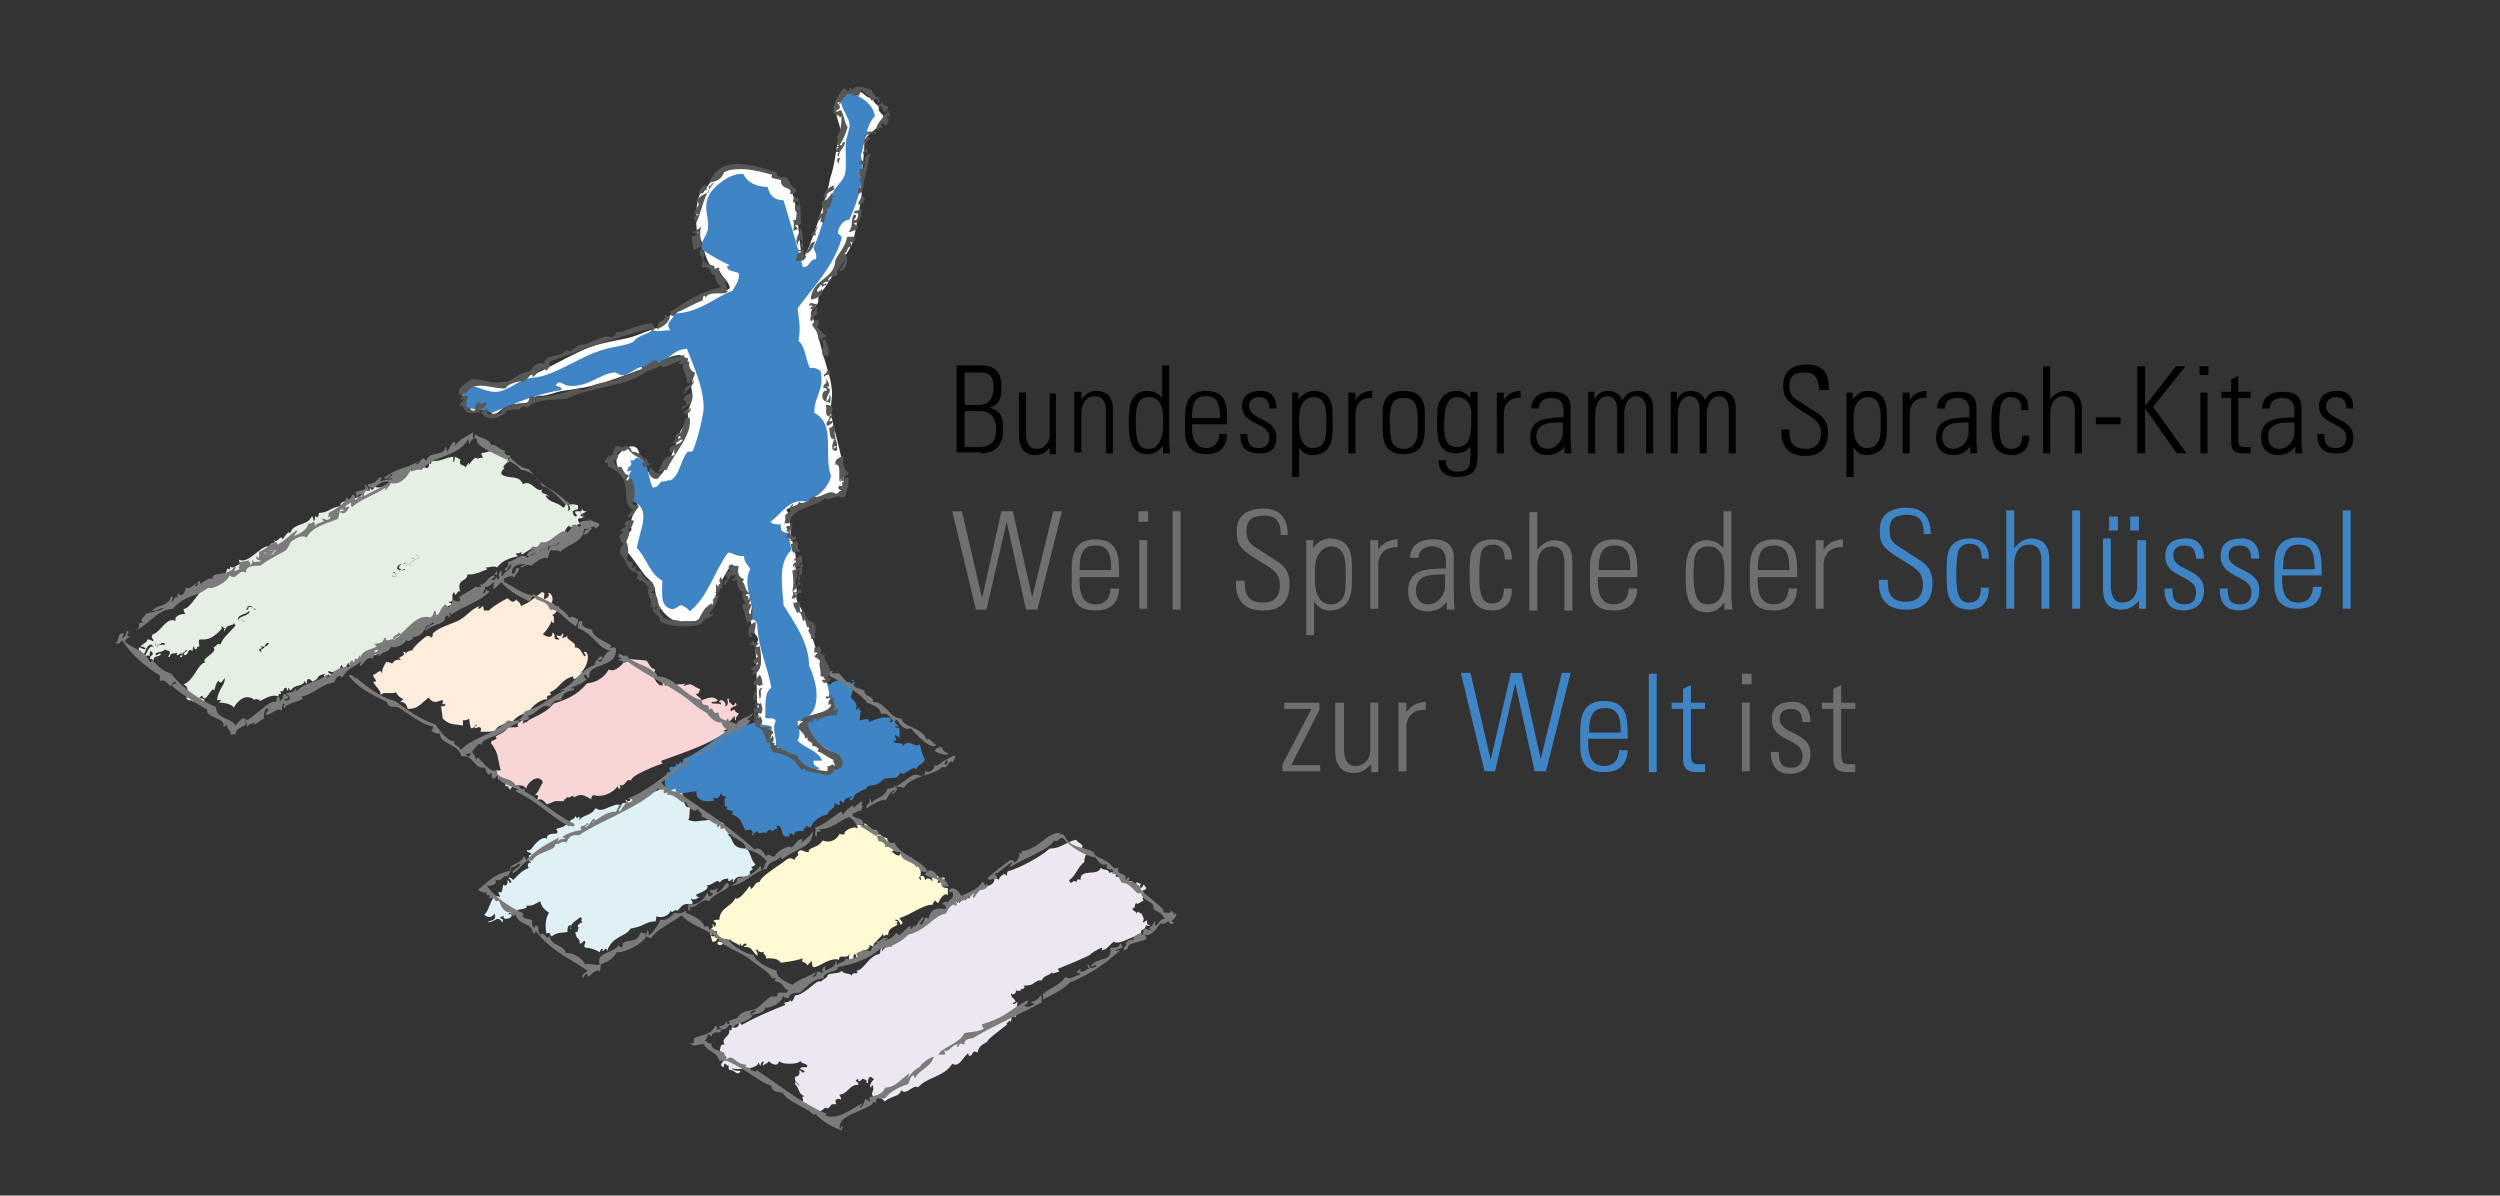 <?xml version="1.0" encoding="utf-8"?>
<!-- Generator: Adobe Illustrator 25.0.0, SVG Export Plug-In . SVG Version: 6.00 Build 0)  -->
<svg version="1.2" baseProfile="tiny" id="Ebene_1" xmlns="http://www.w3.org/2000/svg" xmlns:xlink="http://www.w3.org/1999/xlink"
	 x="0px" y="0px" viewBox="0 0 284.6 136.1" overflow="visible" xml:space="preserve">
<rect x="0" y="0" width="284.6" height="136.1" fill="#333333" stroke="none"/>
<g>
	<path fill="#E5EFE3" d="M40.1,56.2C40.1,56.2,40.1,56.2,40.1,56.2C40.1,56.2,40.1,56.2,40.1,56.2 M65.8,59.8
		C65.8,59.8,65.8,59.8,65.8,59.8C65.8,59.8,65.8,59.8,65.8,59.8 M21.1,78.6C21.1,78.6,21.1,78.6,21.1,78.6
		C21.1,78.6,21.1,78.6,21.1,78.6 M22.2,80C22.2,80,22.1,79.9,22.2,80C22.1,79.9,22.2,80,22.2,80 M46.1,64.4L46.1,64.4L46.1,64.4
		c0.1,0,0.2,0,0.3-0.1c0,0,0,0,0,0c0,0,0,0,0,0c0,0,0,0,0,0c0,0,0,0,0,0c0,0,0,0,0,0c0,0,0,0,0,0c0,0,0.1,0,0.1,0h0c0,0,0,0,0,0
		c0,0,0.1,0,0.1,0.1c0,0,0,0,0,0c0,0,0,0,0,0c0,0,0,0,0,0c0,0,0,0,0,0c0,0,0,0,0,0c0,0,0,0,0,0c0,0,0,0,0,0c0,0,0,0,0,0c0,0,0,0,0,0
		c0,0,0,0,0,0c0.1-0.5,0.7-0.7,1.1-0.9c-0.2,0-0.1-0.3-0.3-0.3c0,0,0,0,0,0.1c-0.1,0.2-0.2,0.2-0.3,0.2c0,0-0.1,0-0.1,0c0,0,0,0,0,0
		c0,0,0,0,0,0c0,0,0,0,0,0c0,0,0,0,0,0c0,0,0,0,0,0c0,0,0,0,0,0c-0.1,0-0.1,0,0.1,0.2c0,0,0,0,0,0c0,0,0,0,0,0c-0.1,0-0.2,0-0.3,0h0
		h0c-0.3,0-0.5,0.2-0.9,0.5c0,0,0,0,0,0c0,0,0,0,0,0c0,0,0,0,0,0c0,0,0,0,0,0c0,0,0,0,0,0c0,0,0,0,0,0c0.2,0,0.3-0.1,0.3-0.1h0
		c0,0,0,0,0,0C46.2,64,46.2,64,46.1,64.4C46.1,64.3,46.1,64.3,46.1,64.4C46.1,64.3,46.1,64.3,46.1,64.4
		C46.1,64.3,46.1,64.3,46.1,64.4C46.1,64.3,46.1,64.3,46.1,64.4C46.1,64.3,46.1,64.4,46.1,64.4C46.1,64.4,46.1,64.4,46.1,64.4
		L46.1,64.4 M45,65.6L45,65.6L45,65.6c0,0,0.1,0,0.1,0c0,0,0,0,0,0c0,0,0,0,0,0c0,0,0,0,0,0c0,0,0,0,0,0c0,0,0,0,0,0c0,0,0,0,0,0
		c0.1-0.4,0.5-0.7,0.8-0.7c0,0,0,0,0,0c0,0,0,0,0,0c0,0,0,0,0,0c0,0,0,0,0,0c0,0,0,0,0,0c0,0,0,0,0.1,0c0,0,0,0,0,0h0
		c0.1,0,0.1,0,0.1,0c0,0,0,0,0,0c0,0,0,0,0-0.1c0-0.4-0.3-0.4-0.5-0.6c-0.3,0.2-0.4,0.3-0.4,0.5c0,0.1,0.1,0.1,0.3,0.2c0,0,0,0,0,0
		v0c-0.1,0.2-0.4,0.2-0.5,0.2h0h0c0,0,0,0,0,0c0,0,0,0,0,0c0,0-0.1,0-0.1,0h0c-0.1,0-0.2,0-0.1,0.1c0.1,0,0.2,0.1,0.2,0.2
		c0,0,0,0,0,0.1c0,0-0.1,0-0.1,0h0h0c-0.1,0-0.1,0-0.2,0c0,0,0,0,0,0c0,0,0,0,0,0c0,0,0,0,0,0c0,0,0,0,0,0c0,0,0,0,0,0c0,0,0,0,0,0
		l0,0c0,0,0,0,0,0h0h0c0,0-0.1,0-0.1,0.1c0,0,0,0,0,0c0,0,0,0,0,0c0,0,0,0,0,0C44.7,65.6,44.8,65.6,45,65.6L45,65.6 M27.8,70.8
		L27.8,70.8C27.8,70.8,27.8,70.8,27.8,70.8C27.8,70.8,27.8,70.8,27.8,70.8c0.1,0,0.1-0.1,0.2-0.2c0.2-0.3,0.5-0.9,0.8-0.9h0
		c0.1,0,0.2,0,0.2,0.1c0,0,0,0,0,0c0,0,0,0,0,0c0,0,0,0,0,0c0,0,0-0.1,0-0.1c0-0.2,0.1-0.2,0.1-0.3c0,0,0-0.1-0.1-0.1c0,0,0,0,0,0
		c0,0,0,0,0,0c0,0,0,0,0,0c0,0,0,0,0,0c0,0,0,0,0,0c0,0,0,0,0,0c0,0,0,0,0,0c0,0,0,0,0,0s0,0,0,0c0,0,0,0-0.1,0
		c-0.1,0-0.1-0.1-0.2-0.2c-0.1-0.1-0.1-0.1-0.2-0.1c0,0,0,0,0,0c0,0-0.1,0-0.1,0c0,0,0,0,0,0c0,0,0,0,0,0c0,0-0.1,0-0.2,0
		c0,0,0,0,0,0c0,0,0,0,0,0c0,0.2-0.1,0.3-0.2,0.4c0.1,0,0.3,0,0.3,0.2c-0.2,0.3-1.2,0.4-1.2,0.8c0,0.1,0,0.1,0.1,0.2c0,0,0,0,0,0
		c0,0,0,0,0,0c0,0,0,0,0,0c0,0,0,0,0,0c0,0,0,0,0,0c0,0,0,0,0,0c0,0,0,0,0,0c0,0,0,0,0,0c0.1-0.2,0.1-0.2,0.2-0.2h0h0
		C27.6,70.6,27.7,70.7,27.8,70.8C27.8,70.8,27.8,70.8,27.8,70.8C27.8,70.8,27.8,70.8,27.8,70.8C27.8,70.8,27.8,70.8,27.8,70.8
		 M17.7,73.2c0,0.2,0,0.4,0.2,0.5c0,0,0,0,0,0c0,0,0,0,0,0c0-0.3,0.2-0.3,0.4-0.3h0h0c0.1,0,0.1,0,0.2,0c0,0,0,0,0,0c0,0,0,0,0,0
		c0,0,0,0,0,0c0,0,0,0,0,0c0,0,0,0,0,0c0,0,0.1,0,0.1,0h0h0c0.1,0,0.2,0,0.2-0.1c0,0,0,0,0,0c0,0,0,0,0,0c-0.1-0.1-0.2-0.1-0.3-0.1
		h0h0c-0.1,0-0.2,0-0.2,0.1c0,0,0,0,0,0c0,0,0,0,0,0c0,0,0,0,0,0c-0.1,0-0.2,0.1-0.3,0.1h0h0C17.9,73.2,17.8,73.2,17.7,73.2
		C17.8,73.2,17.8,73.2,17.7,73.2C17.8,73.2,17.8,73.2,17.7,73.2C17.7,73.2,17.7,73.2,17.7,73.2 M29.7,74.2L29.7,74.2L29.7,74.2
		c0,0,0.1,0,0.1-0.1c0,0,0,0,0,0c0,0,0,0,0,0c-0.1,0-0.1-0.1-0.1-0.1c0-0.1,0.4-0.2,0.4-0.3c0,0,0-0.1-0.1-0.2
		c0.1,0,0.1,0.1,0.2,0.1h0h0c0.1,0,0.2-0.1,0.3-0.2c0,0,0,0,0,0c0.1-0.1,0.1-0.2,0.1-0.2c0,0,0,0,0,0s0,0,0,0c0,0,0,0,0,0h0
		c0,0,0,0,0,0c0,0,0,0,0,0c0,0,0,0,0,0c0,0,0,0,0,0c0,0,0,0,0,0c0,0,0,0,0,0c0,0,0,0,0,0c0,0,0,0,0,0c0,0,0,0,0,0c0,0,0,0,0,0
		c0,0,0,0,0,0c0,0,0,0,0,0c0,0,0,0,0,0c0,0,0,0,0,0c0,0,0,0,0,0c0,0,0,0,0,0c0,0,0,0,0,0c0,0,0,0,0,0c0,0,0,0,0,0c0,0,0,0,0,0
		c0,0,0,0,0,0c0,0,0,0,0,0c0,0-0.1,0-0.1,0c0,0,0,0,0,0c-0.2,0-0.3,0.1-0.3,0.2c-0.1,0.1-0.1,0.2-0.2,0.2c0,0,0,0,0,0h0l0,0
		c0,0-0.1,0-0.2-0.1c0,0,0,0,0,0c0,0,0,0,0,0c0,0,0,0,0,0c0,0,0,0,0,0c0,0,0,0,0,0C29.3,73.8,29.5,74.2,29.7,74.2L29.7,74.2
		 M26.6,80.6c0-0.3-0.8-0.6-1.5-0.6c-0.1,0-0.1,0-0.2,0c0.2-0.2,0.5-0.3,0-0.3c0,0-0.1,0-0.2,0c0.2-1.4,0.9-1.6,0.9-2.5
		c-0.1,0-0.3,0.5-0.5,0.5c-0.1,0-0.1,0-0.2-0.2c-0.3,0.2-0.4,0.7-0.5,1.1c0,0-0.1-0.1-0.1-0.1c-0.2,0-0.3,0.2-0.5,0.5
		c-0.2,0.2-0.3,0.5-0.5,0.5c-0.1,0-0.2-0.1-0.3-0.3c-0.1,0-0.2,0.2-0.3,0.2h0c0.1,0.2,0.4,0,0.6,0.3c-0.2,0.3-0.8,0.1-1.1,0.3
		c0.2-0.2,0.1-0.3,0-0.3c-0.1,0-0.2,0.1-0.2,0.3c-0.1-0.6-0.7,0.1-0.8-0.7c0.1,0.1,0.1,0.1,0.2,0.1c0.1,0,0.1-0.1,0.3-0.1
		c-0.3-0.1-0.5-0.4-0.8-0.6c0.1,0,0.1,0.1,0.2,0.1c0.3,0,0.4-0.6-0.2-0.9c1.2-0.4,1.6-2.4,2.5-2.5c-0.7-0.4,1.5-1.1,0.9-1.7
		c0.3-0.1,0.4-0.4,0.6-0.4c0.1,0,0.1,0,0.2,0.1c0.2-0.8,1.2-1.5,1.7-2.2c0-0.1-0.1-0.1-0.2-0.3c0,0.5-0.8,0-1,0.9
		c-0.2,0-0.1-0.2,0-0.2c0-0.2-0.3-0.1-0.3-0.3c-0.2,0-0.1,0.2,0,0.2c-0.6,0.7-1.3,1.3-2.1,1.3c-0.1,0-0.3,0-0.4,0c0,0,0,0,0,0
		c-0.3,0-0.1,0.6-0.1,0.8c0,0-0.1,0-0.1,0c-0.2,0-0.2,0.2-0.2,0.3c0,0-0.1,0-0.1,0c-0.2,0-0.2-0.2-0.2-0.3c-0.2,0-0.1,0.3-0.2,0.5
		c-0.1-0.1-0.2-0.1-0.3-0.1c-0.2,0-0.1,0.4-0.5,0.6c-0.5-0.2,0.2-0.4,0.2-0.6c-0.3,0-0.2,0.3-0.5,0.3c0,0-0.1,0-0.1,0
		c0.2,0.2,0.1,0.2,0,0.5c0,0,0,0,0,0c-0.2,0-0.2,0-0.2-0.1s0.1-0.1,0.2-0.1c0,0,0,0,0.1,0c0-0.1-0.1-0.2-0.2-0.2
		c-0.1,0-0.2,0-0.2,0.1c-0.1,0-0.1,0.1-0.2,0.1c-0.1,0-0.1-0.1,0-0.3c-0.5,0.2-0.7-0.1-0.9,0.5c-0.4,0,0.2-0.3,0-0.6
		c0-0.2-0.5-0.1-0.5-0.3c-0.3,0.4-0.6,0.2-1.1,0.5c0,0.1,0.1,0.2,0.1,0.2c0.1,0,0.1-0.1,0.2-0.1c0.1-0.1,0.1-0.1,0.2-0.1
		c0,0,0.1,0,0.1,0c0,0.5-0.9,0.1-0.8,0.8c-0.1-0.1-0.2-0.2-0.4-0.2c0,0,0,0,0,0c-0.1-0.4,0.3-0.3,0.3-0.6c0-0.1-0.2-0.2-0.2-0.3
		c-0.2,0-0.1,0.4-0.2,0.6c-0.1-0.1-0.2-0.1-0.2-0.1s-0.1,0-0.1,0.1c-0.1,0-0.1,0.1-0.3,0.1c0,0,0,0,0,0c0.3-0.3,0.5-1.2,0.9-1.2
		c0.1,0,0.1,0,0.2,0.1c0-0.1-0.2-0.2-0.2-0.3c0,0,0,0-0.1,0c-0.3,0-0.5,0.3-0.6,0.6s-0.2,0.6-0.5,0.6c-0.1,0-0.2,0-0.3-0.1
		c0.4-0.4,0.3-0.3,0-0.5c0-0.2,0-0.3,0.1-0.3c0,0,0.1,0,0.2,0.1c0.1,0,0.2,0.1,0.3,0.1c0,0,0.1,0,0.2,0c-0.1-0.2-0.3-0.3-0.6-0.3
		c0.2-0.3,0.7-0.4,0.8-0.8c0.1,0,0.1,0,0.1,0c0.2,0,0.3,0.1,0.5,0.2c0.3-0.2-0.4-0.3,0-0.8c0.7-0.1,1.4-1.6,2.2-1.6
		c0.1,0,0.2,0,0.4,0.1c-0.2-0.5,0.4-0.8,1-0.8c0,0,0.1,0,0.1,0c-0.1-0.1-0.2-0.4-0.2-0.6c0,0,0.1,0,0.1,0c0.5,0,1.5-1.6,1.8-1.9
		c0.5-0.4,1.1-0.3,1.1-1.1c0.1,0.2,0.2,0.2,0.2,0.2c0.1,0,0.1-0.1,0.1-0.2c0-0.1,0.1-0.2,0.3-0.2c0.1,0,0.2,0,0.4,0.1
		c-0.1-0.1-0.2-0.3-0.2-0.5c0.1,0.1,0.2,0.1,0.3,0.1c0.4,0,0.7-0.5,0.9-1.1c0.1,0.1,0.1,0.1,0.2,0.1c0.1,0,0.1-0.1,0.1-0.3
		c0.1,0.1,0.2,0.1,0.3,0.1c0.3,0,0.4-0.3,0.9-0.4c-0.1-0.1-0.2-0.3-0.2-0.5c0.1,0.1,0.3,0.1,0.4,0.1c0.5,0,1-0.4,1.5-0.8
		s1-0.8,1.4-0.8c0.1,0,0.1,0,0.2,0c0.2-0.7,0.8-0.1,0.5-0.8c0.1,0.1,0.1,0.2,0.2,0.2c0.1,0,0.2-0.1,0.3-0.2c0.1-0.1,0.2-0.2,0.3-0.2
		c0.1,0,0.1,0,0.2,0.2c0.1-0.2,0.5-0.8,0.7-0.8c0.1,0,0.1,0.1,0.1,0.2c0.4-1.4,1.9-0.8,2.5-2c0.2,0,0.1,0.3,0.2,0.5
		c0.2,0,0.1-0.4,0.2-0.6c0.1,0.2,0.2,0.2,0.2,0.2c0.1,0,0.2-0.2,0.2-0.5c1.3-0.1,1-0.5,2.5-0.8c-0.3-0.7,1.3-0.4,1.3-1.1
		c0,0.2,0.1,0.2,0.3,0.2c0.4,0,1.1-0.5,1.2-0.9c0.2,0,0.3,0.1,0.4,0.1c0.1,0,0.1-0.1,0.1-0.4c0.1,0.1,0.2,0.3,0.3,0.3
		c0,0,0.1-0.1,0.1-0.4c0.2,0,0.4,0.1,0.5,0.1c0.8,0,1.4-0.5,2.1-1.2c0.1,0.1,0.2,0.2,0.3,0.2c0.2,0,0.4-0.2,0.7-0.5
		c0.2-0.2,0.5-0.5,0.8-0.5c0.1,0,0.2,0,0.4,0.1c-0.8-0.5,0.5-0.2,0.6-0.6c0.1,0.2,0.1,0.2,0.2,0.2c0,0,0.1,0,0.1,0c0,0,0.1,0,0.1,0
		c0.1,0,0.1,0,0.2,0.1c0.3,0,0.4-0.3,0.3-0.6c0.1,0.1,0.1,0.1,0.2,0.1c0.1,0,0.1-0.1,0.1-0.3c0,0,0.1,0,0.1,0c1.2,0,1.4-0.4,2.4-0.5
		v0.6c0.2,0,0.1-0.4,0.2-0.6c0.2,0.1,0.4,0.2,0.6,0.3c-0.2,0.8,0.3,0.5,0.6,0.9c0.1-0.2,0.3-0.5,0.4-0.5c0,0,0,0.1-0.1,0.3
		c0.3-0.3,0.3-0.5,0.8-0.9c0.2,0.1,0.3,0.1,0.3,0.1c0.1,0,0.2-0.1,0.6-0.1c-0.1-0.1-0.2-0.3-0.2-0.5c0.6-0.1,1.1-0.3,1.5-0.3
		c0.5,0,1,0.2,1.6,0.7c-0.3,0.3,0,0.2,0,0.6c-0.3,0-0.7,0.7-0.7,0.7c0,0,0,0,0.1-0.1c0.4,0.1-0.4,0.3-0.2,0.8c0.8,0.6,2,0,2.4,1.1
		C59.8,55,59.9,55,60,55c0.3,0,0.5,0.2,0.8,0.4c0.2,0.2,0.5,0.4,0.7,0.4c0.1,0,0.1,0,0.2-0.1c-0.2,0.7,0.5,0.3,0.8,0.9
		c-0.1-0.1-0.2-0.2-0.4-0.2c0,0,0,0,0,0c0.4,0.9,1.4,0.7,2,1.4c0.2-0.1,0.3-0.2,0.3-0.5c0.3,0.1,0.4,0.7,0.2,0.9
		c0.1,0,0.2-0.2,0.3-0.2h0c0-0.2,0-0.4-0.2-0.5c0.2-0.1,0.3-0.1,0.5-0.1c0.2,0,0.4,0.1,0.6,0.1v0.5c-0.1,0-0.1,0-0.1,0
		c-0.2,0-0.3,0.1-0.5,0.2c0,0.3,0.1,0.5,0.3,0.6c0.5-0.1-0.2-0.3,0-0.6c0,0,0.1,0,0.1,0c0.1,0,0.1,0,0.2,0c0.1,0,0.1,0,0.2,0
		c0.2,0,0.3,0,0.2-0.3c0.1,0.1,0.2,0.3,0.4,0.3c0,0,0,0,0.1,0c0.4,0-1.3,0.5-0.3,0.6c0,0.3-0.5,0.1-0.6,0.3c0,0.3,0.1,0.4,0.3,0.5
		c-0.1,0-0.3,0.1-0.5,0.2c-0.2,0.1-0.4,0.2-0.6,0.2c-0.1,0-0.2,0-0.2-0.2c-0.6,0.5-0.6,1-0.6,1.7c-0.1-0.3-0.2-0.4-0.2-0.4
		c-0.1,0-0.3,0.6-0.9,0.9c-0.1,0-0.2,0-0.3,0c-0.1,0-0.2,0-0.3,0c-0.1,0-0.2,0-0.4,0c-0.5,0-0.9,0.1-1.1,0.6c0-0.2,0-0.3-0.1-0.3
		c-0.2,0-0.5,0.2-0.8,0.4c-0.3,0.2-0.6,0.4-0.7,0.4c-0.1,0-0.1-0.1,0-0.3c-0.1,0.1-0.3,0.2-0.6,0.2c0,0-0.1,0-0.1,0
		c0.1,0.1,0.1,0.3,0.3,0.3c-0.7,0.2-1.8,0.4-2.4,1.3c-0.2-0.1-0.3-0.1-0.5-0.1c-0.2,0-0.4,0.1-0.8,0.1c0,0.1,0.1,0.1,0.2,0.2
		c-0.4,0.1-1.2,0.6-2.1,0.6c-0.1,0-0.1,0-0.2,0c0,0.9-1.3,0.4-0.8,2c-0.1-0.1-0.2-0.1-0.2-0.1c-0.1,0-0.2,0.3-0.3,0.4
		c-0.2,0-0.1-0.2-0.2-0.3c-0.5,0.4,0.2,1.1-0.6,1.1h0c0,0.2,0.2,0.1,0.3,0.2c0,0.4-0.6,0.1-0.5,0.6c0,0-0.1,0-0.1,0
		c-0.1,0-0.2-0.1-0.2-0.2c-0.2,0.7-0.8,0.9-1.4,1.3c-0.2,0.1-0.1,0.4-0.2,0.5c-0.7,0.4-1.4,0.3-1.9,0.8c0,0,0,0,0,0c0,0,0,0.1,0,0.2
		c0,0.1,0,0.2-0.1,0.2s-0.1-0.1-0.3-0.3c-0.2,0.2-0.3,0.6-0.5,0.6c-0.1,0-0.2,0-0.2-0.1c0,0.2,0,0.4,0.2,0.5
		c-0.4,0.1-2.4,0.6-1.7,0.9c0,0-0.1,0-0.2,0c-0.3,0-0.7-0.2-0.9-0.2c0.1,0.2,0.2,0.3,0.4,0.3c0,0,0,0,0,0c-0.4,0.2-0.6,0.8-1.3,0.8
		c0.2-0.2,0.3-0.3,0.2-0.3c-0.2,0-0.8,0.4-0.8,0.7c0,0-0.1,0-0.1,0c-0.7,0-1.4,0.5-1.8,0.9c-0.2-0.1-0.3-0.2-0.3-0.5
		c-0.4,0.6-0.2,0.4-0.5,0.8c-0.1-0.1-0.2-0.3-0.3-0.5c-0.2,0.2-0.2,0.6-0.5,0.8c0-0.2,0-0.2-0.1-0.2c0,0-0.1,0.1-0.2,0.1
		c-0.1,0.1-0.2,0.1-0.3,0.1c-0.1,0-0.2,0-0.3-0.1c-0.5,0.1,0.2,0.2,0.2,0.5c0,0.1,0,0.1-0.1,0.1c0,0-0.1-0.1-0.1-0.1
		c0-0.1,0-0.1-0.1-0.1c-0.1,0-0.2,0.1-0.3,0.1c-0.1,0.1-0.2,0.1-0.2,0.1c-0.1,0,0-0.1,0.1-0.3c-1.2,0.3-0.4,0.4-1.4,0.9
		c-0.2-0.1-0.2-0.3-0.5-0.3c-0.2,0-0.1,0.3-0.2,0.5c-0.2,0-0.1-0.2-0.2-0.3c-0.3,0.8-1.1,0.3-1.6,1.1c-0.1,0-0.2-0.3-0.3-0.3
		c0,0,0,0.1,0,0.3c-0.2,0-0.1-0.2-0.2-0.3c0,0-0.1,0-0.1,0c-0.1,0-0.2,0.1-0.2,0.2c0,0.1-0.1,0.2-0.2,0.2c-0.1,0-0.1,0-0.2,0
		c0.1,0.2,0.1,0.3,0.1,0.3c0,0,0,0-0.1,0c0,0-0.1,0-0.1,0c-0.1,0-0.1,0.1-0.1,0.3c-0.1-0.1-0.3-0.1-0.5-0.1c-0.5,0-1,0.3-1.6,0.6
		c-0.1-0.2-0.3-0.2-0.4-0.2c-0.1,0-0.3,0-0.3,0.1c-0.1-0.2-0.3-0.3-0.6-0.3C27.8,79.2,26.9,79.9,26.6,80.6"/>
	<path fill="#E5EFE3" d="M46.1,64.4L46.1,64.4L46.1,64.4C46.1,64.4,46.1,64.4,46.1,64.4C46.1,64.4,46.1,64.3,46.1,64.4
		C46.1,64.3,46.1,64.3,46.1,64.4C46.1,64.3,46.1,64.3,46.1,64.4C46.1,64.3,46.1,64.3,46.1,64.4C46.1,64.3,46.1,64.3,46.1,64.4
		c0-0.3,0.1-0.4,0.1-0.4c0,0,0,0,0,0h0c0,0-0.1,0.1-0.3,0.1c0,0,0,0,0,0c0,0,0,0,0,0c0,0,0,0,0,0c0,0,0,0,0,0c0,0,0,0,0,0
		c0,0,0,0,0,0c0.4-0.3,0.5-0.5,0.9-0.5h0h0c0.1,0,0.2,0,0.3,0c0,0,0,0,0,0c0,0,0,0,0,0c-0.1-0.2-0.1-0.2-0.1-0.2c0,0,0,0,0,0
		c0,0,0,0,0,0c0,0,0,0,0,0c0,0,0,0,0,0c0,0,0,0,0,0c0,0,0,0,0,0c0,0,0.1,0,0.1,0c0.1,0,0.2,0,0.3-0.2c0,0,0,0,0,0
		c0.2,0,0.1,0.3,0.3,0.3c-0.4,0.2-1,0.4-1.1,0.9c0,0,0,0,0,0c0,0,0,0,0,0c0,0,0,0,0,0c0,0,0,0,0,0h0c0,0,0,0,0,0c0,0,0,0,0,0
		c0,0,0,0,0,0c0,0,0,0,0,0c0,0,0,0,0,0c-0.1-0.1-0.1-0.1-0.1-0.1c0,0,0,0,0,0h0c0,0-0.1,0-0.1,0c0,0,0,0,0,0c0,0,0,0,0,0
		c0,0,0,0,0,0c0,0,0,0,0,0c0,0,0,0,0,0c0,0,0,0,0,0C46.3,64.3,46.3,64.4,46.1,64.4L46.1,64.4"/>
	<path fill="#E5EFE3" d="M45,65.6L45,65.6L45,65.6c-0.2,0-0.3-0.1-0.4-0.1c0,0,0,0,0,0c0,0,0,0,0,0c0,0,0,0,0,0c0-0.1,0-0.1,0.1-0.1
		h0h0c0,0,0,0,0,0l0,0c0,0,0,0,0,0c0,0,0,0,0,0c0,0,0,0,0,0c0,0,0,0,0,0c0,0,0,0,0,0c0,0,0,0,0,0c0,0,0.1,0,0.2,0h0c0,0,0,0,0.1,0
		c0,0,0-0.1,0-0.1c0-0.1-0.1-0.2-0.2-0.2c-0.1-0.1-0.1-0.1,0.1-0.1c0,0,0,0,0.1,0c0,0,0,0,0,0c0,0,0,0,0.1,0h0c0.2,0,0.4,0,0.6-0.2
		c0,0,0,0,0,0c0,0,0,0,0,0c-0.2,0-0.3-0.1-0.3-0.2c0-0.1,0.2-0.3,0.4-0.5c0.2,0.1,0.5,0.2,0.5,0.6c0,0,0,0,0,0.1c0,0,0,0,0,0
		c0,0-0.1,0-0.1,0h0c0,0,0,0,0,0c0,0,0,0-0.1,0c0,0,0,0-0.1,0c0,0,0,0,0,0c0,0,0,0,0,0c0,0,0,0,0,0c0,0,0,0,0,0
		c-0.3,0.1-0.7,0.4-0.8,0.7c0,0,0,0,0,0c0,0,0,0,0,0c0,0,0,0,0,0c0,0,0,0,0,0c0,0,0,0,0,0c0,0,0,0,0,0C45.1,65.6,45.1,65.6,45,65.6
		L45,65.6"/>
	<path fill="#E5EFE3" d="M29.1,69.9L29.1,69.9 M27.8,70.8L27.8,70.8C27.8,70.8,27.8,70.8,27.8,70.8C27.8,70.8,27.8,70.8,27.8,70.8
		C27.8,70.8,27.8,70.8,27.8,70.8c-0.2-0.2-0.2-0.3-0.3-0.3h0h0c-0.1,0-0.1,0.1-0.2,0.2c0,0,0,0,0,0c0,0,0,0,0,0c0,0,0,0,0,0
		c0,0,0,0,0,0c0,0,0,0,0,0c0,0,0,0,0,0c0,0,0,0,0,0c0,0,0,0,0,0c-0.1-0.1-0.1-0.1-0.1-0.2c0-0.3,1-0.4,1.2-0.8
		c0-0.2-0.2-0.1-0.3-0.2c0.1-0.1,0.2-0.2,0.2-0.4c0,0,0,0,0,0c0,0,0,0,0,0c0.1,0,0.1,0,0.2,0c0,0,0,0,0,0c0,0,0,0,0,0
		c0,0,0.1,0,0.1,0c0,0,0,0,0,0c0.1,0,0.1,0.1,0.2,0.1c0.1,0.1,0.1,0.2,0.2,0.2c0,0,0,0,0.1,0c0,0,0,0,0,0c0,0,0,0,0,0c0,0,0,0,0,0
		c0,0,0,0,0,0c0,0,0,0,0,0c0,0,0,0,0,0c0,0,0,0,0,0c0,0,0,0,0,0c0,0,0,0,0,0c0.1,0,0.1,0,0.1,0.1c0,0.1-0.1,0.2-0.1,0.3
		c0,0,0,0,0,0.1c0,0,0,0,0,0c0,0,0,0,0,0c0,0,0,0,0,0c-0.1-0.1-0.2-0.1-0.2-0.1h0c-0.3,0-0.6,0.6-0.8,0.9
		C28,70.7,27.9,70.8,27.8,70.8C27.8,70.8,27.8,70.8,27.8,70.8C27.8,70.8,27.8,70.8,27.8,70.8"/>
	<path fill="#E5EFE3" d="M17.9,73.7c-0.2,0-0.1-0.3-0.2-0.5c0,0,0,0,0,0c0,0,0,0,0,0c0,0,0,0,0,0c0.1,0,0.1,0,0.2,0h0h0
		c0.1,0,0.2,0,0.3-0.1c0,0,0,0,0,0c0,0,0,0,0,0c0,0,0,0,0,0c0.1,0,0.2-0.1,0.3-0.1h0c0.1,0,0.2,0,0.3,0.1c0,0,0,0,0,0c0,0,0,0,0,0
		c0,0.1-0.1,0.1-0.2,0.1h0h0c0,0-0.1,0-0.1,0c0,0,0,0,0,0c0,0,0,0,0,0c0,0,0,0,0,0c0,0,0,0,0,0s0,0,0,0c-0.1,0-0.1,0-0.2,0h0h0
		C18.1,73.3,17.9,73.3,17.9,73.7C17.9,73.6,17.9,73.7,17.9,73.7C17.9,73.7,17.9,73.7,17.9,73.7"/>
	<path fill="#E5EFE3" d="M29.7,74.2L29.7,74.2L29.7,74.2c-0.2,0-0.4-0.4-0.2-0.7c0,0,0,0,0,0c0,0,0,0,0,0c0,0,0,0,0,0c0,0,0,0,0,0
		c0,0,0,0,0,0c0.1,0.1,0.1,0.1,0.2,0.1c0,0,0,0,0,0h0c0,0,0,0,0,0c0.1,0,0.1-0.1,0.2-0.2c0.1-0.1,0.2-0.2,0.3-0.2c0,0,0,0,0,0
		c0,0,0.1,0,0.1,0c0,0,0,0,0,0c0,0,0,0,0,0c0,0,0,0,0,0c0,0,0,0,0,0c0,0,0,0,0,0l0,0c0,0,0,0,0,0c0,0,0,0,0,0c0,0,0,0,0,0
		c0,0,0,0,0,0c0,0,0,0,0,0c0,0,0,0,0,0l0,0c0,0,0,0,0,0c0,0,0,0,0,0c0,0,0,0,0,0c0,0,0,0,0,0c0,0,0,0,0,0c0,0,0,0,0,0c0,0,0,0,0,0
		c0,0,0,0,0,0c0,0,0,0,0,0c0,0,0,0,0,0c0,0,0,0,0,0c0,0,0,0,0,0c0,0,0,0,0,0h0c0,0,0,0.1-0.1,0.2c0,0,0,0,0,0
		c-0.1,0.1-0.2,0.2-0.3,0.2h0h0c-0.1,0-0.1,0-0.2-0.1c0.1,0.1,0.1,0.1,0.1,0.2c0,0.2-0.4,0.2-0.4,0.3c0,0,0,0.1,0.1,0.1c0,0,0,0,0,0
		c0,0,0,0,0,0C29.8,74.2,29.8,74.2,29.7,74.2L29.7,74.2"/>
	<path fill="#FEECDD" d="M64.9,71.9C64.9,71.9,64.9,71.8,64.9,71.9C64.9,71.8,64.9,71.9,64.9,71.9 M66.9,76.2
		C66.9,76.2,66.9,76.2,66.9,76.2C66.9,76.2,66.9,76.2,66.9,76.2C66.9,76.2,66.9,76.2,66.9,76.2 M54.1,82.9c-0.2-0.1,0-0.3,0.2-0.3
		c0-0.1-0.1-0.1-0.1-0.1c0,0-0.1,0.1-0.2,0.2c-0.1,0.1-0.1,0.2-0.3,0.2c0,0-0.1,0-0.1,0c-0.1-0.4-0.1-0.4-0.2-1.1
		c-0.1,0.1-0.3,0.2-0.6,0.2c0,0-0.1,0-0.1,0v0.6c-0.9-0.2-1.5,0-2.3-0.8c-0.1-0.8-0.1-0.9-0.2-1.4c0.1,0,0.1,0,0.2,0
		c0.2,0,0.3,0,0.3-0.2c0-0.1,0-0.1-0.1-0.1c0,0-0.1,0.1-0.1,0.1c-0.4-0.1,0.2-0.3-0.2-0.5c-0.3,0.1-0.5,0.2-0.7,0.2
		c-0.4,0-0.6-0.2-0.8-0.5c-1,0.8-1.2,1.3-2.4,1.3c0-0.2-0.2-0.8-0.8-0.8c0-0.2,0.3-0.1,0.3-0.3c-0.3-0.2-0.7-0.4-0.8-0.8
		c-0.2,0.1-0.3,0.1-0.5,0.1c-0.1,0-0.3,0-0.4,0c-0.1,0-0.3,0-0.4,0c-0.2,0-0.4,0.1-0.5,0.3c0.2-0.6-0.6-1-0.8-1.6c0,0,0,0,0.1,0
		c0.6,0-0.2-0.4-0.1-0.8c0,0,0,0,0,0c0.1,0,0.3-0.1,0.4-0.2c0.1-0.1,0.3-0.2,0.4-0.2c0.1,0,0.1,0.1,0.2,0.3c0-0.6,0.1-0.7,0.5-1.4
		c0.1,0.2,0.6,0,0.6,0.3c0.2-0.3,0.4-0.5,0.8-0.5c0.1,0,0.2,0,0.3,0c-0.8-0.3,0.7-0.4,0.2-0.8c0-0.1,0.1-0.1,0.1-0.1
		c0.1,0,0.2,0.1,0.2,0.3c0-0.2,0.2-0.4,0.8-0.5c-0.2-0.1,1.1-1.3,1.6-1.6c0,0,0.1,0,0.1,0c0.2,0,0.4,0.1,0.4,0.2
		c0.3-0.2,0-0.4,0.3-0.6c0.6-0.6,2.1-1,2.9-1.4c1.1-0.7,1.4-1.3,2.3-1.6c-0.2,0.2-0.2,0.3-0.1,0.3c0.1,0,0.3-0.1,0.4-0.3
		c0.2,0,0.1,0.3,0.2,0.5h0.6c0-0.2,1.6-1.2,2.1-1.4c0.2,0.2,0.4,0.4,0.6,0.4c0.1,0,0.3-0.1,0.4-0.3c0,0.3,0.4,0.2,0.5,0.8
		c1.2-0.5,1.4-0.9,2.4-1.6c0.6,0.1,0,0.6,0.3,0.8c0.2-0.1,0.5-0.2,0.5-0.6c0,0,0,0,0,0c-0.1,0-0.1,0.1-0.1,0.2c0-0.2,0-0.3,0.1-0.3
		c0.2,0,0.6,0.6,0.3,1.1c0.1,0.2,0.4,0.2,0.2,0.3c-0.1,0.1,0.1,0.2,0.3,0.2s0.4-0.1,0.3-0.2c0.1,0.1-0.3,1.1-0.8,1.1
		c0.5,0.1,0.1,0.7,0.3,0.8c0,0.1-0.1,0.1-0.1,0.1c-0.1,0-0.2-0.1-0.2-0.3c-0.1,0.5-0.6,1.2-1,1.6c0.1,0.1,0.5,0.3,0.7,0.3
		c0.2,0,0.4-0.1,0.4-0.5c0.5,0.2-0.1,0.8,0.6,0.8c0.1,0,0.1,0,0.2,0c-0.1-0.2-0.4-0.2-0.3-0.5c0.1,0.1,0.2,0.1,0.3,0.1
		c0.2,0,0.3-0.1,0.3-0.3c0.3,0.1,0,0.3,0,0.5c0.3,0,0.5-0.1,0.6-0.3c-0.3,0.6,1.2,0.8,0.8,1.4c0,0,0.1,0,0.1,0c0.5,0,0.7,0.5,1,1
		c0.5,0-0.3-0.5,0.1-0.5c0,0,0,0,0.1,0c0.5,0.5,0.1,1.7-0.5,2.3c0,0.2,0.2,0.1,0.3,0.2c-0.1,0-0.8,0.4-1.1,0.6
		c-0.2,0-0.1-0.2-0.2-0.3c-1.4,0.4-1.5,1.4-2.6,1.8c0.4,0.7-0.5,0-0.3,0.8c0,0,0,0-0.1,0c-0.7,0-1.9,1-2,1.5
		c-0.6,0.1-1.5,0.4-2.1,1.4c-0.1-0.1-0.2-0.1-0.4-0.1c-0.5,0-1.3,0.4-1.3,0.8c-0.5,0.1-0.8,0.1-1.1,0.1c-0.1,0-0.2,0-0.3,0
		c-0.1,0-0.2,0-0.3,0C54.9,82.7,54.6,82.7,54.1,82.9"/>
	<path fill="#F9D6D6" d="M74.6,78.2C74.6,78.1,74.6,78.1,74.6,78.2C74.6,78.1,74.6,78.1,74.6,78.2 M75.1,87.3
		C75.1,87.3,75.1,87.3,75.1,87.3C75.1,87.3,75.1,87.3,75.1,87.3 M62.3,91.6C62,91.3,61.8,91,61.5,91c-0.1,0-0.2,0-0.4,0.1
		c0.2-0.3,0.2-0.6,0-0.6c-0.1,0-0.2,0-0.3,0.1c0.6-0.5,0.6-1,1-1.5c-0.1-0.4-0.4-0.5-0.6-0.5c-0.5,0-1.2,0.6-1.3,1.2
		c-0.1-0.3-0.5-0.4-0.8-0.4c-0.5,0-1,0.2-1,0.5c-0.2-0.1-0.2-0.4-0.4-0.4c-0.1,0-0.1,0-0.2,0c0.2-0.4-0.5-0.8-0.8-0.8
		c0.1-0.5-0.2-0.6-0.2-1h0.5c-0.4-1.5-0.2-1.9-1.1-3.1c-0.1-0.4,1-0.4,0.5-0.7c0.1-0.2,1.3-0.6,1.3-1c0.1-0.1,0.1-0.1,0.2-0.1
		c0.1,0,0.2,0,0.3,0c0.1,0,0.2,0,0.3,0c0.2,0,0.3,0,0.5-0.1c-0.3-0.3,0.3-0.6,0.7-0.8c-0.1,0.1-0.2,0.3-0.2,0.5
		c0.1-0.1,0.3-0.2,0.5-0.2c0,0,0,0,0,0c0.1-0.4,2.2-0.9,3-2.1c1.3-0.4,2.7-0.9,3.8-2.3c1.2-0.1,2.1-0.8,2.5-1.6
		c0.1,0.1,0.2,0.1,0.4,0.1c0.6,0,1.4-0.9,1.6-1.3c0.9,0.1,1.6,0.1,2.3,0.2c0.4,0.5,0.4,0.9,1,1c-0.3,0.6,0.1,0.3,0.2,0.8
		c-0.1,0-0.2-0.1-0.2-0.1c-0.2,0-0.2,0.3,0,0.5c0.1,0.3,0.4,0.5,0.4,0.5c0,0,0,0,0,0c0,0.1,0.1,0.1,0.1,0.1c0,0,0.1,0,0.1,0
		s0.1,0,0.1,0c0.1,0,0.1,0,0.2,0.1c-0.1-0.3-0.1-0.4,0-0.4s0.2,0.1,0.2,0.4c0.2-0.1,0.3-0.3,0.4-0.3c0.1,0,0.1,0,0.2,0.1
		c0.1,0,0.1-0.1,0.1-0.1c0,0-0.1,0.1-0.2,0.1c-0.1,0.1-0.2,0.1-0.3,0.1c0,0,0,0,0,0c0.1,0.1,0.1,0.1,0.2,0.1c0.1,0,0.2-0.1,0.3-0.1
		c0.1-0.1,0.2-0.1,0.3-0.1c0.1,0,0.2,0.1,0.3,0.3c0-0.2,0.1-0.3,0.2-0.3c0,0,0.1,0,0.1,0c0.1,0,0.1,0,0.2,0c0.1,0,0.3,0,0.5-0.1
		c0,0.1-0.2,0.2-0.2,0.3c0.3-0.1,0.6-0.2,0.7-0.2c0.4,0,0.5,0.3,1.1,0.5c0,0,0,0,0,0c0.1,0,0.1,0.2,0,0.3c0,0.2-0.2,0.3-0.3,0.3
		c0,0-0.1,0-0.1,0c0.2,0.3,0.5,0.4,0.7,0.7c0.4-0.1,0.7-0.3,1.1-0.3c0.2,0,0.5,0.1,0.7,0.3c0,0.1-0.2,0.2-0.4,0.2c0,0,0,0-0.1,0
		c0,0,0,0-0.1,0c-0.1,0-0.1,0-0.1,0c0,0.2,0.2,0.2,0.4,0.2c0,0,0.1,0,0.1,0c0,0,0.1,0,0.1,0c0.2,0,0.3,0,0.4,0.1
		c0.2-0.1,0-0.3-0.2-0.3c0.1-0.1,0.2-0.2,0.3-0.2c0.3,0,0.7,0.5,0.4,0.7c0.4,0,0.4-0.4,0.3-0.8c0-0.1,0.1-0.1,0.1-0.1
		c0.1,0,0.1,0.3,0.1,0.4c0.2,0.1,0.3,0.4,0.5,0.4c0.1,0,0.1-0.1,0.2-0.3c0.6,0.5-0.8,0.3-0.5,1c0.2-0.2,0.3-0.2,0.4-0.2
		c0.1,0,0,0.3,0.5,0.4c-0.1,0.3-0.4,0.4-0.3,0.8c-0.2,0-0.1-0.3-0.2-0.5c-0.1,0.1-0.4,0.6-0.6,0.6c-0.1,0-0.1-0.1-0.1-0.3
		c-0.4,0.3,0.3,0.8-0.5,0.8c0.1,0.2,0.4,0.2,0.3,0.5c0,0,0,0-0.1,0c-0.2,0-0.2,0-0.2,0.1c0,0,0.1,0.1,0.2,0.1c0,0,0,0,0.1,0
		c-2.1,1.5-4.7,2.3-7.4,3.3c0,0.2,0,0.3,0.2,0.3c-0.2,0-4.1,1.5-3.6,2c-0.1-0.1-0.2-0.1-0.3-0.1c-0.2,0-0.3,0.2-0.4,0.3
		c-0.1,0.2-0.3,0.3-0.4,0.3c-0.1,0-0.2,0-0.3-0.1c0.2,0.3,0.1,0.5,0,0.5c-0.1,0-0.1-0.1-0.2-0.3c-0.3,0.5-1.2,1.1-2.1,1.1
		c-0.2,0-0.4,0-0.6-0.1c-0.2,0.1-0.3,0.2-0.3,0.5c-0.5-0.3-0.8-0.5-1.2-0.5c-0.2,0-0.5,0.1-0.8,0.3c0-0.2,0-0.2-0.1-0.2
		c0,0-0.1,0-0.2,0.1c-0.1,0-0.2,0.1-0.2,0.1c-0.1,0-0.1,0-0.2-0.1c0,0.2-0.7,0.4-0.3,0.5c-0.1,0-0.2,0-0.3,0c-0.1,0-0.2,0-0.4,0
		c-0.1,0-0.3,0-0.4,0C62.5,91.5,62.3,91.5,62.3,91.6"/>
	<path fill="#DFF1F7" d="M74.3,89.9C74.3,89.9,74.3,89.9,74.3,89.9C74.3,89.9,74.3,89.9,74.3,89.9 M73.5,90.5
		C73.4,90.5,73.5,90.4,73.5,90.5C73.5,90.4,73.5,90.5,73.5,90.5 M68.3,108.4c-0.5-0.3-1.2-0.5-1.5-0.5c0,0-0.1,0-0.1,0
		c-0.5-0.2,0.2-0.6-0.2-0.8c-0.2,0.1-0.2,0.3-0.4,0.3c0,0,0,0-0.1,0c0-0.8-0.4-0.3-0.5-1.3c0.6,0,0-0.3,0.5-0.5c0,0,0,0-0.1,0
		c-0.3,0-0.1-0.5,0.4-0.6c-0.3-0.3,0.1-0.3-0.2-0.6c-0.5,0.4-1.2,0.7-1.1,1.3c-0.1,0.1-0.1,0.1-0.1,0.1c0,0,0.1-0.3,0.1-0.5
		c0,0,0,0,0,0c-0.4,0-0.4,0.4-0.4,0.8c-0.6,0.1-1.2,0-1.8,0.5c-0.2-0.2-0.2-0.4-0.3-0.4c-0.1,0-0.2,0-0.3,0.1
		c-0.1-0.7-0.2-1.6,0.3-2.4c-0.4-0.3-0.8-0.5-1-1.3c-0.6,0.3-0.8,0.5-1.3,0.5c-0.1,0-0.2,0-0.3,0c0.3,0.3-0.4,0.4-1.1,0.5
		c0.7,0.4-0.2,0.2-0.3,0.6c-0.2-0.1-0.3-0.3-0.4-0.3c-0.1,0-0.1,0-0.2,0.1c0,0.1,0,0.1,0.1,0.1c0,0,0.1-0.1,0.1-0.1
		c0.4,0.3-0.1,0.6-0.5,0.6c-0.2,0-0.4-0.1-0.2-0.4c-0.1,0.1-0.3,0.2-0.5,0.2c0,0,0,0,0,0c0.1,0.3,0.5,0.1,0.3,0.6
		c-0.2-0.3-0.4-0.4-0.5-0.4c-0.3,0-0.6,0.4-1.2,0.4c0.3-0.3,1.1-0.1,0.8-1c-0.2,0.3-0.4,0.4-0.6,0.4c-0.2,0-0.4-0.1-0.6-0.3
		c0.5-0.1,0.8-2.1,1.4-2.1c0.1,0,0.2,0,0.3,0.1c0.4,0-0.2-0.3,0-0.6c0.1,0.1,0.1,0.1,0.2,0.1c0.2,0,0.2-0.6,0.3-0.9
		c0.1,0.1,0.2,0.1,0.2,0.1c0.2,0,0.3-0.2,0.3-0.6c0.2,0,0.1,0.3,0.3,0.3c0,0,0,0,0,0c0.3,0-0.1-0.5-0.2-0.5c0-0.1,0-0.1,0.1-0.1
		c0.1,0,0.4,0.2,0.4,0.3c0.5-0.5,1-1.1,1.8-1.4c-0.2-0.2-0.1-0.6,0.1-0.6c0.1,0,0.1,0,0.2,0.1c-0.1-0.2-0.3-0.4-0.5-0.5
		c0.5-0.2-0.1-0.5,0.5-0.5c0-0.4-0.6-0.1-0.5-0.6c0,0.1,0.1,0.1,0.2,0.1c0.2,0,0.4-0.3,0.7-0.7c0.3-0.3,0.7-0.7,1.1-0.7
		c0.1,0,0.2,0,0.3,0.1c-0.2-0.6,0.7-0.6,1-0.6c0.2,0,0.2-0.4,0-0.5c0.1-0.2,1.3-0.1,1.3-1c0.1,0.1,0.3,0.1,0.3,0.3
		c0-0.7,0.3-0.1,0.6-0.8c0.1,0.2,0.1,0.2,0.2,0.2c0.1,0,0.2-0.1,0.2-0.2C65.9,93.1,66,93,66,93c0,0,0,0.1-0.1,0.4
		c0.5-0.7,1.4-0.5,1.9-1.4c0.2,0.1,0.3,0.2,0.5,0.2c0.3,0,0.6-0.1,1-0.3c0.3-0.1,0.7-0.3,1-0.3c0.1,0,0.3,0,0.4,0.1
		c0.1-0.2,0.2-0.3,0.3-0.3c0,0,0.1,0,0.1,0c0,0,0.1,0,0.1,0c0.1,0,0.1-0.1,0-0.4c0.1,0.1,0.2,0.2,0.4,0.2c0.1,0,0.2-0.1,0.1-0.3
		c0.2,0.1,0.5,0.1,0.7,0.1c0.3,0,0.7-0.1,0.9-0.3c0.1-0.1,0.2-0.2,0.2-0.2c0,0,0.1,0,0.1,0.1c0,0,0,0,0,0c0.1,0,0.9-0.3,0.7-0.6
		c0.1,0.1,0.1,0.1,0.2,0.1c0.2,0,0.4-0.1,0.5-0.2c0.2-0.1,0.3-0.2,0.5-0.2c0.1,0,0.2,0.1,0.2,0.2c0,0,0,0,0,0c0.1,0,0.1-0.1,0.1-0.3
		c0-0.1,0-0.3,0.1-0.3c0,0,0.1,0,0.2,0c0,0.1-0.2,0.2-0.2,0.3c0.4-0.3,0.6-0.3,0.8-0.3c0.3,0,0.5,0.1,0.9,0.2
		c-0.5,0.3,0.5,0.8,0,1.8c0.1,0,0.1,0,0.2,0c0.1,0,0.1,0.1,0.2,0.3c0,0.1,0.1,0.3,0.4,0.3c0.1,0,0.1,0,0.2,0c-0.2,0.5,0,1.4-0.3,1.4
		c0,0,0,0,0,0c0.2,0.1,0.5,0.2,0.9,0.2c0.3,0,0.7-0.1,1.1-0.1c0.4-0.1,0.8-0.1,1.1-0.1c0.1,0,0.1,0,0.2,0c0.4,0,0.1,0.7,0,0.8
		c0,0,0.1,0,0.1,0c0.2,0,0.2-0.3,0.2-0.5c0,0,0,0,0.1,0c0.3,0,0.4,0.2,0.5,0.4c0.1,0.2,0.2,0.4,0.5,0.4c0,0,0.1,0,0.1,0
		c0,0.4,0,0.6-0.3,0.6c0.8,0.4,0.3,1.6,2.1,1.6c0,0,0.1,0,0.1,0c0.6,0.7,0.4,1.2,1,1.8c0,0.2-0.8,0.3-0.3,0.5
		c-0.1,0.3-0.5,0.1-0.3,0.6c-0.2,0.2-0.5,0.3-0.7,0.3c-0.1,0-0.1,0-0.2,0c-0.1,0-0.1,0-0.2,0c-0.3,0-0.6,0.1-0.8,0.6
		c-0.2,0-0.1-0.2,0-0.2h0c0-0.1,0-0.1-0.1-0.1s-0.1,0-0.2,0.1s-0.1,0.1-0.2,0.1c-0.1,0-0.1-0.1-0.1-0.3c-0.4,0.1-0.6,0-1,0.5
		c0-0.2-0.1-0.2-0.2-0.2c-0.3,0-0.7,0.5-1.3,0.5c0.6,0.3-0.7,0.9-1.1,1c-0.1,0.3,0.1,0.3,0.3,0.3c-0.1,0.1-0.4,0.3-0.6,0.3
		c-0.1,0-0.2,0-0.2-0.1c-0.4,0,0.2,0.3,0,0.6c-0.1,0-0.1,0-0.1,0c-0.9,0-0.9,0-1.6,0.8c-0.1-0.1-0.1-0.1-0.2-0.1
		c-0.1,0-0.1,0.1-0.2,0.1c-0.1,0.1-0.1,0.1-0.2,0.1c-0.1,0-0.1,0-0.2-0.2c0.1,0.4-0.6,0.8-1.1,0.8c-0.2,0-0.3,0-0.4-0.1
		c-0.2,0.1,0,0.2-0.2,0.6c0,0,0,0-0.1,0c-1,0-1.2,0.6-2.7,0.8c-0.6,1-2.1,0.8-2.7,2.6C69.1,108,69,108,69,108
		c-0.2,0-0.1,0.2-0.5,0.3c0.2-0.2,0.1-0.3,0.1-0.3C68.5,108,68.3,108.1,68.3,108.4"/>
	<path fill="#3F84C5" d="M90.5,78c0.2,0,0.1,0.3,0.3,0.3c0-0.5,0.3-0.1,0.3-0.8c0.9,0,1.3-0.5,1.6-1.1c0.3,0.2,0.8,1,1.1,0.6
		c-0.1,0.2,0.5,0.4,0.2,0.6c0,0.3,0.5,0.1,0.5,0.5c0.1-0.7,1.3-0.5,1.1-1c0.4-0.2,0.7,1.1,1.5,0.3c0.6,0.2-0.5,0-0.3,0.3
		c0,0.4,0.3-0.2,0.6,0c-0.5,0.3,0,0.3,0,0.8c-0.6-0.1-0.3,0.7-0.6,0.8c0.5,0.6,0.9,0.8,0.6,1.6c0.2-0.1,0.2-0.4,0.5-0.3
		c-0.2,0.2-0.1,0.3,0.2,0.3c-0.3,0.2-0.1,0.9-0.3,1.1c0.5,0,1.3-0.4,1.1,0.2c1.1-0.4,1.4-0.6,2.4-0.5c0.2,0.2,0.1,0.3,0,0.5
		c0.5,0.2,0.1-0.5,0.6-0.3c-0.3,0.7,1.1,0.8,0,0.8c0,0.2,0.3,0.1,0.5,0.2v1.1c-0.2-0.1-0.3-0.3-0.5-0.3c-0.1,0.3,0.5,0.7-0.2,0.6
		c0.2,0.6,0.9,0,1.1,0.6c0.8-0.9,1.4,0.4,1.9-0.2c0.3,1.1,0.2,1,0.6,1.8c-0.6,0.8-0.6,0.3-1,1.1c-0.3-0.7-1.4,1-1.8,0.3
		c-0.3,1-1.2,0.5-1.9,0.8c-0.2,0.1-0.5,0.5-0.8,0.6c-0.3,0.1-1,0.1-1.1,0.3c-0.4,0.6,0.2,0.3-0.2,0.2c0,0-1.1,0.6-1,0.5
		c-0.3,0.2-0.3,0.7-0.6,0.8c-0.5-0.1,0.2-0.3,0.2-0.5c-0.3,0.3-1.1,0.1-1,0.8c-0.3-0.1-0.6-0.6-0.5,0.2c-0.3,0.1-0.4-0.1-0.6-0.2
		c0.1,0.8-0.6,0.6-0.8,1.3c-0.7,0.2-1.6,0.6-1.9,1.5c-0.3,0-0.3-0.2-0.6-0.2c0.4,0.6-0.3-0.2-0.2,0.6c-0.3,0-1.1-0.1-1.1,0.5
		c-0.4-0.3-0.5-0.4-0.6,0.2c-0.1-0.1-0.3-0.2-0.3,0c-0.8-0.4-0.3-1.3-1-1.3c-0.2,0-0.1,0.2,0,0.2c0,0.3-0.5,0.1-0.5,0.5
		c-0.2-0.4-0.7-0.2-0.8,0.2c-0.3-0.4-0.8,0.3-1-0.3c-0.2,0.1-0.4,0.3-0.5,0.5c-0.2,0-0.1-0.2,0-0.2c0-0.3-0.2-0.3-0.2-0.5
		c-0.4,0.2-0.5-0.1-0.6,0.2c-0.5-0.8-0.4-1.5-1.6-1.9c0.4-0.6-0.2-0.3-0.6-0.6c0.2-0.2,0.1-0.3-0.2-0.3c0.1-0.3-0.2-1,0.2-1
		c-0.1-0.3-0.7,0-0.5-0.6c-0.3,0.2-0.2,0.9-1,0.6c0,0.2,0,0.3,0.2,0.3c-0.5,0.2-2.3,0.3-2.1-1c-0.7-0.1-2.4,0.7-2.4-0.3
		c-0.6,0.1-0.3,0.2-0.8,0.3c-0.6-0.4-0.3-1-0.5-1.6c0.3,0,0.3-0.2,0.6-0.2c0-0.2-0.2-0.1-0.3-0.2c-0.3,0.4,0-0.4,0.5-0.2
		c-0.1-0.1-0.2-0.3-0.2-0.5c0.3-0.3,0.7,0.2,0.8-0.5c0.6,0.5,0.2-0.8,0.6,0c0.2,0,0.1-0.3,0.2-0.5c1.9-0.7,4.1-2.8,6.5-4.2
		c0.3,0.1,0,0.3,0,0.5c1.8-0.4,3.4-0.9,3.9-2.8c0.3-0.1,0.3,0.1,0.3,0.3c0.2,0,0.2-0.5,0-0.5c0.5,0.1,0.3-0.6,0.6,0
		c0.2-0.8,0.6-0.3,0.6-1.3C90.4,78.7,90.8,78.5,90.5,78"/>
	<path fill="#FFFAD4" d="M105.8,103.1C105.8,103.1,105.7,103.1,105.8,103.1C105.8,103.1,105.8,103.1,105.8,103.1
		C105.8,103.1,105.8,103.1,105.8,103.1 M81.4,106.5c0,0.2,0.1,0.3,0.2,0.3c0.1,0,0.1,0,0.2-0.1c-0.2,0-0.2-0.4-0.2-0.7h-0.5
		c0,0.2-0.1,0.4-0.2,0.5c0.1,0,0.2,0.1,0.3,0.1C81.3,106.6,81.4,106.6,81.4,106.5 M92.6,110.1c-0.2-0.1-0.1-0.4-0.2-0.7
		c-0.2,0.2-0.3,0.3-0.5,0.5c-0.2-0.6-0.8-0.1-0.5-0.8c-0.9,0.3-1.8,0.4-2.5,0.5c-0.3-0.4-0.7-0.5-1.2-0.5c-0.1,0-0.3,0-0.5,0
		c0.1-0.5-0.5-0.4-0.2-0.8c-0.1,0.1-0.2,0.1-0.3,0.1c-0.2,0-0.4-0.1-0.5-0.3c-0.4,0,0.2,0.3,0,0.7c-0.6-0.5-0.6-1-1.3-1
		c-0.1,0-0.1,0-0.2,0c0-0.2,0.2-0.1,0.3-0.2c0-0.1-0.1-0.2-0.1-0.2c-0.2,0-0.4,0.2-0.4,0.3c-0.1,0-0.2-0.3-0.3-0.3c0,0,0,0.1,0,0.3
		c-0.3-0.4-0.9-0.4-1.1-0.8c-0.2,0.2-0.3,0.4-0.5,0.7c-0.5-0.2,0.2-0.4,0.2-0.7c-0.1,0-0.1,0-0.2,0c-0.1,0-0.2,0.1-0.3,0.1
		c-0.1,0.1-0.2,0.1-0.3,0.1c-0.1,0-0.1,0-0.2,0c0,0.2,0.3,0.1,0.5,0.2c0,0.2-0.2,0.3-0.3,0.3c-0.1,0-0.2-0.1-0.3-0.1
		c-0.1-0.4,0.3-0.3,0.3-0.7c0,0-0.1,0-0.1,0c-0.2,0-0.3,0.1-0.3,0.2c-0.1,0.1-0.2,0.2-0.3,0.2c-0.1,0-0.1,0-0.2,0
		c-0.2-0.6-0.2-0.9-0.3-1.3c0.1-0.3,0.5-0.1,0.3-0.7c0.2,0,0.1,0.2,0.2,0.3c0,0,0,0,0,0c0.1,0,0.2-0.1,0.2-0.3
		c0-0.1-0.1-0.3-0.2-0.3c0,0-0.1,0-0.1,0c0-0.1,0.2-0.2,0.4-0.2c0,0,0,0,0.1,0c0,0,0,0,0.1,0c0.1,0,0.1,0,0.1,0
		c0-1.4,1.6-1.6,1.8-2.5c0,0.1,0.1,0.1,0.2,0.1c0.4,0,1.3-1.2,1.4-1.4c0.2,0,0.1,0.2,0.2,0.3c0.4-0.2,0.4-0.8,1-0.8h0
		c0-0.5,1.6-1.5,2.3-2c0.5-0.3,0.8-0.7,1.2-0.7c0.1,0,0.3,0.1,0.5,0.2c-0.1-0.4,0.6-0.4,0.3-0.8c0.1-0.2,0.2-0.3,0.4-0.3
		c0.1,0,0.2,0,0.3,0.1c0.1,0,0.3,0.1,0.4,0.1c0.1,0,0.1,0,0.2,0c-0.3-0.5,1.2-0.5,1.5-1.3c0.2,0,0.4,0.1,0.6,0.1
		c0.6,0,1.1-0.3,1.4-0.9c0.1,0.1,0.2,0.1,0.3,0.1s0.2,0,0.3-0.1c-0.3-0.1,0.5-0.7,1.1-0.7c0.1,0,0.2,0,0.2,0.1
		c0.4-0.1-0.2-0.3,0.2-0.5c0.1,0.1,0.3,0.2,0.5,0.2c0.1,0,0.3-0.1,0.2-0.3c0.5,0.2,0.5,0.8,1.2,0.8c0,0,0.1,0,0.2,0
		c-0.2,0.2-0.1,0.5,0.3,0.5c0,0,0,0,0.1,0c0.3,0.1,0,0.2-0.3,0.2c0,0-0.1,0-0.1,0c0.1,0.1,0.2,0.3,0.2,0.5c0.2-0.1,0.2-0.3,0.3-0.5
		c0,0,0,0,0,0c0.1,0,0.2,0,0.3,0.1c0.1,0,0.2,0.1,0.3,0.1c0,0,0,0,0.1,0c-0.1,0.3,0.4,0.7,1,1.3c0,0.2-0.3,0.1-0.5,0.2
		c0.1,0.1,0.5,0.5,0.8,0.5c0.1,0,0.2-0.1,0.2-0.3c0.2,0.1,0.3,0.4,0.3,0.7c0-0.2,0.1-0.3,0.2-0.3c0.1,0,0.2,0,0.3,0.1
		c0.1,0,0.2,0.1,0.3,0.1c0.1,0,0.1,0,0.1-0.1c0.3,0.1,0,0.3,0,0.5c0.1-0.1,0.2-0.1,0.2-0.1c0.1,0,0.1,0.1,0.1,0.1
		c0,0.1,0.1,0.1,0.2,0.1c0.1,0,0.2,0,0.3-0.1c-0.2,0.5-0.1,0.5,0.3,0.7c0,0.4,0.1,0.9-0.2,1.1c0,0.1,0.2,0.2,0.2,0.3
		c0.2-0.1-0.1-0.2,0-0.5c0,0,0.1,0,0.1,0c0.3,0,0.4,0.2,0.4,0.5c0.1-0.1,0.2-0.2,0.3-0.2c0.2,0,0.4,0.1,0.5,0.3
		c0.2-0.1-0.1-0.2,0-0.5c0.2,0.1,0.4,0.2,0.5,0.2c0.1,0,0.1-0.1,0-0.2c0.1-0.1,0.1-0.1,0.1-0.1c0.2,0,0.2,0.5,0,0.8
		c0.1,0,0.1,0,0.2,0c0.1,0,0.2-0.1,0.2-0.3c0-0.1,0-0.3,0.2-0.3c0,0,0.1,0,0.2,0c0.2,0.3-0.5,0.5,0,0.7c0,0.2-0.2,0.1-0.3,0.2
		c0.1,0.2,0.3,0.3,0.7,0.3v0.8c-0.1,0-0.1-0.1-0.2-0.1c-0.3,0-0.7,0.5-0.9,1c-0.1-0.1-0.3-0.1-0.3-0.3c-0.1,0-0.4,0.4-0.3,0.5
		c0,0-0.1,0-0.1,0c-1.1,0-2.5,1.2-3.7,1.5c0,0.2,0.6,0.6,0.2,0.7c0,0.1,0,0.1-0.1,0.1c0,0,0-0.2-0.1-0.3c-0.1-0.2-0.2-0.3-0.4-0.3
		c0,0-0.1,0-0.1,0c0,0.2,0.2,0.1,0.3,0.2c-0.1,0.1-0.2,0.3,0,0.3c-0.3,0.4-1.1,0.3-1.1,1.3c-0.1-0.1-0.1-0.1-0.2-0.1
		c-0.1,0-0.1,0.1-0.2,0.1c0,0.1-0.1,0.1-0.1,0.1c0,0,0-0.1-0.1-0.3c-0.3,0.6-1.1,0.9-1.1,1.5c-0.1-0.1-0.3-0.2-0.5-0.2c0,0,0,0,0,0
		c0.3,0.2-0.2,0.6-0.6,0.6c-0.1,0-0.2,0-0.2-0.1c0.1,0.1,0.1,0.4,0.3,0.5c-0.2,0.2-0.8,0-0.8,0.5c-0.2,0-0.1-0.5-0.3-0.5
		c-0.2,0.1-0.1,0.4-0.2,0.7c-0.1-0.1-0.2-0.1-0.2-0.1c0,0-0.1,0-0.1,0.1c0,0,0,0,0,0c-0.3,0-0.1-0.6-0.1-0.8
		c-0.1,0.4-0.3,0.4-0.5,0.4c-0.1,0-0.2,0-0.2,0c-0.1,0-0.2,0-0.2,0c-0.2,0-0.3,0.1-0.3,0.4c-0.1-0.1-0.2-0.1-0.3-0.1
		C94.1,109.2,93.3,110.1,92.6,110.1"/>
	<path fill="#ECE7F1" d="M120.2,110.8C120.2,110.8,120.1,110.8,120.2,110.8C120.1,110.8,120.1,110.8,120.2,110.8
		C120.1,110.8,120.2,110.8,120.2,110.8 M92.8,126.8c-0.1,0-0.1,0-0.2,0c0-0.4-0.5-0.3-0.5-0.8c-0.1,0.1-0.2,0.1-0.2,0.1
		c-0.2,0-0.5-0.2-0.7-0.3c0-0.1,0.1-0.2,0.1-0.2c0.1,0,0.1,0,0.2,0.1s0.1,0.1,0.2,0.1c0.1,0,0.1,0,0.2-0.1c-0.1-0.2-0.5,0-0.8-0.3
		c0-0.1,0-0.1,0.1-0.1c0,0,0.1,0.1,0.1,0.1c0.4-0.1-0.3-0.6,0.3-0.6c-0.8-0.3-0.5-0.8-1.1-1.4c0-0.1,0-0.2,0.1-0.2
		c0,0,0.1,0.1,0.2,0.2c0.1,0.1,0.1,0.2,0.2,0.2c0,0,0,0,0,0c-0.1-0.4-0.6-0.3-0.5-1c0.3-0.1,0.6-0.1,0.5-0.8
		c0.2,0.1,0.3,0.3,0.4,0.3c0.1,0,0.1,0,0.2-0.1c-0.1-0.2-0.3-0.2-0.5-0.3c0-0.1,0.1-0.2,0.2-0.2c0.1,0,0.1,0,0.2,0s0.2,0,0.2,0
		c0.1,0,0.2,0,0.2-0.2c-0.2-0.3-0.8-0.2-0.8-0.6c0,0.3-0.6,0.4-1.3,0.4c-0.5,0-0.9-0.1-1.1-0.3c-0.1,0.3-0.2,0.4-0.4,0.4
		c-0.3,0-0.6-0.2-0.8-0.4c-0.1,0.3-0.5,0.3-0.6,0.5c-0.2-0.1,0.1-0.2,0-0.5c-0.2,0.1-0.3,0.2-0.3,0.5c-0.2,0-0.1-0.3-0.3-0.3
		c0,0.5-1.2,0.7-2.2,0.7c-0.3,0-0.6,0-0.8-0.1c0.1,0.2,0.4,0.3,0.8,0.3c0.1,0,0.1,0,0.2,0c-0.1,0.2-0.2,0.3-0.3,0.3
		c-0.1,0-0.2-0.1-0.4-0.2c-0.1-0.1-0.3-0.2-0.5-0.2c0,0-0.1,0-0.1,0c-0.1-0.4-0.1-0.4,0-0.6c0,0-0.1,0.1-0.1,0.1
		c-0.1,0-0.2,0-0.2-0.1c-0.1,0-0.1-0.1-0.2-0.1c-0.1,0-0.1,0.1-0.1,0.4c-0.8-0.3,0.2-0.8,0.3-1.1c-0.1-0.2-0.3-0.2-0.5-0.3
		c-0.5,0.1,0.4,0.2,0.2,0.6h-0.5c0.1-0.3-0.1-1.8,0.4-1.8c0.1,0,0.1,0,0.2,0.1c-0.5-1,0.7-0.9,0.5-1.8c0.1,0.1,0.2,0.1,0.2,0.1
		c0.1,0,0.1-0.1,0.1-0.4c0.1,0.1,0.2,0.1,0.3,0.1c0.3,0,0.6-0.2,0.5-0.6c0.1,0.1,0.3,0.1,0.3,0.3c1.6-0.9,3-1.5,5-2.3
		c-0.4-0.5,0.4-0.1,0.6-0.6c0,0.2,0,0.2,0.1,0.2c0.1,0,0.3-0.3,0.4-0.7c0,0,0.1,0,0.1,0c0.4,0,1-0.4,1.5-0.8
		c0.5-0.4,0.9-0.8,1.2-0.8c0.1,0,0.1,0,0.1,0.1c0.2-0.3,0.9-0.5,0.8-0.8c0.4-0.3,1.4-0.1,1.6-0.5c0.3,0.5,1.1,0.2,1.1,0.6
		c0.1-0.2,0.2-0.3,0.3-0.3c0,0,0.1,0,0.1,0c0,0,0.1,0,0.1,0c0.1,0,0.2,0,0.2-0.1c0-0.1-0.1-0.2-0.1-0.2c0,0,0,0,0,0
		c0.8,0,1.4-1.7,2.6-1.9c0.2-0.1,0-0.5,0.3-0.8c0.2,0.1-0.1,0.2,0,0.5c0.1-0.2,0.5-0.6,0.8-0.6c0.1,0,0.1,0,0.2,0.1
		c0.1,0,0.4-0.6,0.2-0.6c0,0,0,0,0,0c1.7-0.5,5-2.8,7.1-4.5c0-0.1,0-0.1,0.1-0.1c0,0,0.1,0,0.1,0.1c0,0,0.1,0.1,0.1,0.1
		c0,0,0.1-0.1,0-0.3c0.2,0,0.1,0.2,0.2,0.3c0.2-0.2,0.3-0.4,0.5-0.6c0.2,0,0.1,0.2,0.2,0.3c0.1-0.1,0.2-0.3,0.3-0.3c0,0,0,0,0.1,0.1
		c0.2-0.2,0.2-0.6,0.5-0.8c0,0.1,0.1,0.2,0.2,0.2c0.2,0,0.6-0.3,0.6-0.7h0c0.5,0,1.7-0.2,1.6-1c0.1,0,0.1,0,0.1,0
		c0.2,0,0.3,0.1,0.5,0.2c-0.3-0.1,0.3-0.7,0.6-0.7c0.1,0,0.1,0.1,0.1,0.2c0.2,0,0.1-0.3,0.2-0.5c1.4-0.4,3.5-1.5,4.8-2.6h0
		c1.3,0,1.9-0.8,3-1c0.3,0.5,1,0.4,0.6,1.1c0.1-0.1,0.2-0.1,0.2-0.1c0.2,0,0.1,0.4,0.4,0.5c-0.1,0.2-0.4,1-0.2,1
		c-0.8,0.5-1,1.6-1.8,2.1c0.1,0.2,0.1,0.3,0.2,0.3c0.1,0,0.1-0.1,0.2-0.1c0.1-0.1,0.1-0.1,0.2-0.1c0.1,0,0.1,0,0.2,0.1
		c0.1-0.1,0.1-0.3,0.2-0.3c0.1,0,0.1,0,0.3,0.1c-0.1-1.4,2-0.4,2.3-1.4c0.5,0.4,0.8,0,1,0.6c0.1-0.1,0.1-0.1,0.2-0.1
		c0,0,0.1,0,0.1,0c0,0,0.1,0,0.1,0c0.1,0,0.1-0.1,0.1-0.3c0.4,0.2,0.2,0.4,0.2,0.8c0,0,0,0,0.1,0c0.3,0,1.2,0.4,0.9,0.8
		c0.2-0.1,0.4-0.3,0.7-0.3c0.2,0,0.4,0.2,0.5,0.6c0.2,0,0.1-0.3,0.2-0.5c0.1,0.1,0.3,0.2,0.5,0.2c0,0,0,0,0,0
		c-0.3,0.3,0.1,0.3-0.2,0.6c0.5-0.2,0.4-0.5,0.5-0.5c0,0,0.1,0.1,0.3,0.4c-0.1,0.2-0.3,0.3-0.6,0.3c0.7,0.2-0.1,0.9,0.3,1.1
		c-0.2,0.1-0.6,0.4-0.8,0.4c0,0,0,0,0-0.1c-0.3,0-0.1,0.6-0.4,0.6c0,0,0,0-0.1,0c0,0.3,0.4,0.3,0.5,0.6c0.1-0.2,0.1-0.2,0.2-0.2
		c0,0,0.1,0,0.1,0.1c0,0,0.1,0.1,0.1,0.1c0,0,0.1,0,0.1-0.1c0,0.1,0.5,0.7,0.2,1c0,0.1,0,0.1,0.1,0.1c0,0,0.1,0,0.1-0.1
		c0.1,0,0.1-0.1,0.2-0.1c0,0,0.1,0,0.1,0c-0.1,0.3,0,0.5,0.3,0.5c0,0,0,0,0,0c0,0.1-0.1,0.1-0.2,0.1c-0.1,0-0.2-0.1-0.2-0.1
		c-0.3,0.9-0.7,0.2-0.6,1.1c-0.9,0.1-2,0.9-2.7,0.9c-0.1,0-0.3,0-0.4-0.1c-0.7,0.5-0.6,0.8-1.4,1c0.1-0.2,0.1-0.3,0-0.3
		c-0.1,0-0.5,0.2-0.8,0.4c-0.3,0.2-0.6,0.4-0.5,0.4c-1,0.5-2.7,1.2-3.7,1.6c0.1,0.1,0.1,0.2,0.2,0.3c-0.1,0-0.2,0.1-0.4,0.1
		c-0.2,0.1-0.3,0.1-0.4,0.1c-0.1,0-0.1,0,0-0.2c-0.4,0.6-0.9,0.3-1.2,1c-0.1,0-0.2,0-0.2,0c-0.3,0-0.5,0.2-0.7,0.3
		c-0.2,0.2-0.5,0.3-1.1,0.3c0,0-0.1,0-0.1,0c0.3,0.2,0,0.4-0.2,0.4c-0.1,0-0.2,0-0.2-0.1c0.2,0.2,0.1,0.3-0.1,0.3
		c-0.1,0-0.3,0-0.4-0.1c0.2,0.2-0.1,0.5-0.3,0.5c-0.1,0-0.1,0-0.2-0.1c-0.1,0.6,1,0.8,0.2,1.1c0,0.1,0,0.1,0.1,0.1
		c0.1,0,0.4-0.2,0.4-0.3c0.1,0.3-0.3,0.8,0.2,1.3c-0.3,0-0.3-0.4-0.6-0.5c0.2,0.4,0.4,0.5,0.2,1c-0.1-0.1-0.2-0.1-0.3-0.1
		c-0.2,0-0.1,0.4-0.3,0.8c0.1-0.2,0-0.3,0-0.3c-0.1,0-0.2,0.1-0.3,0.2c-0.1,0.1-0.2,0.2-0.1,0.2c0,0,0.1,0,0.1,0c0,0-2.7,2-2.3,2
		c0,0,0.1,0,0.2-0.1c-0.8,0.4-1.2,0.6-1.3,1.3c-0.1,0-0.3-0.1-0.3-0.1c-0.4,0-0.2,0.4-0.6,0.5c-0.2,0-0.1-0.2-0.2-0.3
		c-0.5,0.4-0.9,1.3-1.4,1.3c-0.1,0-0.2,0-0.4-0.1c-0.9,1.5-2.9,1.5-3.9,2.7c-0.1-0.1-0.2-0.1-0.2-0.1c-0.2,0-0.5,0.2-0.7,0.3
		c-0.2,0.2-0.5,0.3-0.7,0.3c-0.1,0-0.2-0.1-0.3-0.2c-0.2,0.8-1.1,0.6-1.9,1.3c-0.1-0.2-0.6-0.6-0.9-0.6c-0.1,0-0.2,0-0.3,0.1
		c-0.6-0.5,0.2-0.7-0.2-1.4c-0.1,0.2-0.2,0.3-0.2,0.3c-0.2,0,0.1-0.8,0.4-0.9c-0.2-0.2-0.3-0.3-0.4-0.3c-0.2,0-0.3,0.3-0.3,0.6
		c0,0.1-0.1,0.1-0.1,0.1c0,0-0.1-0.1-0.1-0.1c0-0.1,0-0.1,0.1-0.1c0,0,0,0,0,0c-0.1-0.2-0.3-0.2-0.5-0.3c-0.1,0.1-0.3,0.3-0.4,0.3
		c-0.1,0-0.1-0.1-0.1-0.3c-0.1,0-0.2,0.2-0.3,0.2h0c0.1,0.2,0.4,0.2,0.3,0.5c0,0,0,0-0.1,0c-0.9,0-1,0.9-1.9,1.1
		c-0.4,0,0.2,0.3,0,0.6c0-0.1-0.1-0.1-0.3-0.1c-0.2,0-0.4,0.1-0.2,0.6c-0.1,0-0.2,0-0.3,0c-0.4,0-0.2,0.2-0.7,0.5
		c-0.1-0.1-0.2-0.1-0.2-0.1c-0.1,0-0.2,0.1-0.3,0.2C93.2,126.6,93,126.8,92.8,126.8"/>
	<path fill="#7C7B7B" d="M67.2,59.9c0,0.1,0.1,0.2,0.2,0.2c-0.3,0.3-0.4,0.7-1,0.8c0.2-0.2,0.1-0.7,0.6-0.6c0-0.1-0.1-0.2-0.2-0.2
		C66.9,59.9,67.1,59.9,67.2,59.9"/>
	<path fill="#7C7B7B" d="M60.6,67.6c1.7,0.7,3.6,1.7,4.2,2.7c0.5-0.2,0.5,0,1,0.2c0.1,0.5-0.2,0.4-0.2,0.8c-1.1-0.5-1.9-2-3-1.9
		C62.2,68.1,60.9,68.7,60.6,67.6"/>
	<path fill="#7C7B7B" d="M45.4,72c0.6,0.4-0.5,0.4-0.5,0.8C44.4,72.5,45.3,72.3,45.4,72"/>
	<path fill="#7C7B7B" d="M89.8,78.6c1,0.2,1.1-0.6,1.9-0.6c-0.2,0.9-1.7,0.6-1.8,1.8C89.7,79.4,89.9,79.2,89.8,78.6"/>
	<path fill="#7C7B7B" d="M89.8,79.3c-1.2,1.3-2.3,1.6-3.8,2.6c-0.2-0.6,0.5-0.5,0.8-0.6c-1.4-0.3,1-0.3,1-1.3c0.2,0,0.1,0.3,0.2,0.5
		C88.1,79.6,88.9,79.4,89.8,79.3"/>
	<path fill="#7C7B7B" d="M106.4,85.5c0.1-0.3,0.4-0.4,0.8-0.5c0.1,0.5,0.4,0.6,0.8,0.8C107.7,86.1,106.7,85.7,106.4,85.5"/>
	<path fill="#7C7B7B" d="M100,94.6c0.1,0.3-0.1,0.4-0.2,0.6c-0.7-0.4-0.9-0.6-1.8-1.1C98.6,93.4,99.5,94.8,100,94.6"/>
	<path fill="#7C7B7B" d="M108,100.9h-0.8c0-0.9-0.9-0.8-1.9-1.3c0.3-0.9,1.3-0.5,1.4,0.3C107.1,99.8,107.7,100.1,108,100.9"/>
	<path fill="#7C7B7B" d="M44.9,72.9c0-0.4,1-0.4,0.5-0.8C45.3,72.3,44.4,72.5,44.9,72.9 M63.7,61.8c-0.2,0-0.1-0.2,0-0.3
		c-0.9,0.5-2.1,0.6-2.2,1.4c0.2-0.4,0.5-0.5,1-0.3c-0.1-0.8,1-0.2,1.1-0.8C63.5,61.9,63.6,62,63.7,61.8 M60.3,62.8
		c0.2,0,0.6-0.1,0.6,0.2c-0.3,0-0.4,0.1-0.5,0.3c0.3,0,0.4-0.2,0.6-0.2C61.1,62.5,60.5,62.3,60.3,62.8 M30.1,63.1c0-0.3,0.5,0.2,1,0
		c0-0.2,0.3-0.3,0.3-0.5c-0.5,0.1-0.3,0.1-0.8,0C30.7,63.2,29.6,62.6,30.1,63.1 M42.2,55.7c-0.2,0.5-0.7-0.3-0.8,0.8
		c1.2-0.7,1.9-0.9,2.9-1.6c-0.4-0.3-1.4,0.2-1.8,0.8c-0.2-0.5-0.6,0.1-0.6-0.6c0.8,0,1-0.5,1.4-0.8c0.3,0.1,0,0.3,0,0.5
		c0.6-0.3,1-0.1,1.4-0.3c-0.1-0.2-0.2,0.1-0.5,0c0.2-0.2,0.4-0.3,0.5-0.6c-0.4,0.1-0.5,0.9-1,0.5c1.8-1.3,2.2-0.9,4-1.9
		c0,0.2-0.3,0.1-0.3,0.3c0.3,0.4,0.6-1.3,1.1-0.3c0.4-1.3,2-0.4,2.2-1.6c0.2,0,0.1,0.3,0.2,0.5c0.3-0.3,0.4-0.9,0.8-1.1
		c0.3,0.1,0,0.3,0,0.5c0.9-1,1.1-0.9,2.2-1.6c-0.1,0.5-0.1,0.3,0,0.8c0.2-0.1,0.1-0.4,0.2-0.6c0.5,0.6,1.6,0.4,1.8,1.3
		c0.5-0.3,0.8,0.5,1.6,0.6c-0.2,0.3,0.2,0.7,0.6,0.5c0.1,0.4-0.3,0.3-0.5,0.5c0,0.1,0.2,0.2,0.2,0.3c0.2-0.2-0.1-0.3,0.3-0.5
		c0.6,0.5,1.1,1.2,2.1,1.3c0.4,0.5,1.4,1.7,2.1,2.1c1.1,0.5,2.5,1.9,3.5,2.6c0.5,0.3,0.1,0.1,0.2,0.2c0.4,0.7,1.7,1.1,2.2,1.3
		c0.1,0.4-0.3,0.3-0.3,0.6c-0.5-0.6-0.7,0.1-1.4,0c-0.1,1.6-1.8,1.7-2.7,2.6c-0.4-0.3-0.9,0-1-0.2c-0.3,0.1-0.3,0.7-0.5,1
		c-0.2-0.4-1.4,0.4-1.8,0.8c-0.5-0.2-0.7,0-1.1,0.2c-0.4-0.1,0.3-0.3,0.5-0.3c-0.5-0.2-1.8,0-1.6,1c0.6,0.1,0.1-0.8,0.8-0.6
		c0,0.5-0.4,0.5-0.5,1c-0.5-0.2-0.7-0.1-1.3,0.2c0.1,0.1,0.2,0.3,0,0.3c1.2,0.6,2.1,1.4,3.4,1.6c-0.2,0.2-0.2,0.7-0.6,0.6
		c-1.2-0.6-2.4-1.3-3-2.1c-0.4,0.2-0.5,0.6-1,0.8c0.2-0.5,0-0.4,0.2-0.8c-0.5,0.1-0.5,0.6-1.1,0.5c0.1,0.3-0.1,0.4-0.2,0.6
		c0,0.4,0.4-0.1,0.3-0.3c0.1,0,0.2,0.1,0.2,0.2h0.3c-1.2,1.2-3,1.7-4.5,2.7v-0.3c-0.4,0.2,0.2,0.4-0.2,0.6c-0.3-0.7-0.4,0.4-0.5-0.3
		c0.4,1.1-1.1,0.9-2.2,1.8c0.1-0.5,0.6-0.6,1-0.8c-0.1-0.4-0.4,0.3-0.8,0.2c-0.4,0.7-0.7,1.4-1.8,1.3c0.8,0.1-0.7,0.8-0.5,0.3
		c-0.2,0.5-1.2,1.1-1.8,0.8c-0.3,0.8-1,0.5-1.3,1.1c-0.2,0-0.1-0.2,0-0.2c-0.1-0.2-0.2,0.1-0.5,0c-0.1-0.4,0.3-0.2,0.3-0.5
		c-0.5-0.2-0.3,0.6-0.6,1c-0.5-0.4-1,0.5-1.3,0.8c-0.3-0.1,0-0.3,0-0.5c-0.7,0.6-1.7,0.9-2.1,1.8c-0.7-0.4-0.7,0.2-1,0.6
		c-1.5,0.2-2.2,1.3-3.7,1.6c0.8,0.5-1.7,0.6-1.9,1.3c-0.3-0.1,0-0.3,0-0.5c-0.3,0-0.3,0.4-0.3,0.8c-0.6-0.4-1.1,0.4-1.8,0.5
		c-0.1-0.4,0.3-0.3,0.2-0.8c-0.6,0.2-0.4,1.1-0.5,1.3c-0.2-0.2-1.3,1.1-1,0.3c-0.2,0.3-0.8,0.1-0.8,0.6C28,82.4,28.1,82,27.8,82
		c0.8,0.8-1,0.6-1,1.6h-0.6c0.2-0.6-0.5-0.5-0.3-1.1c-0.1,0.1-0.3,0.2-0.5,0.2c0.4-1-2.1-1-1.8-1.9c-1.5-0.9-3-1.8-4-2.7
		c0.1-0.3,0.2-0.3,0.5-0.2c-0.1-0.1-0.1-0.3-0.3-0.3c-0.1,0.1-0.2,0.3-0.3,0.5c-0.5-0.1-0.5-0.8-1.3-0.6v-0.6
		c-1.5-0.9-3.3-2.4-4.3-4c-0.2,0.2-0.3,0.5-0.8,0.3c0.6-0.1,0.1-1.2,1-1.1c0,0.3-0.2,0.3-0.2,0.5c0.5,0,0.4-0.6,0.6-0.8
		c0.3,0.1,0,0.3,0,0.5c0,0.2,0.2,0.1,0.3,0.2c-0.2,0.2-0.5,0.2-0.6,0.5c1.1,1.1,2,0.7,2.9,2.4c0.2,0,0.1-0.2,0.2-0.3
		c1,1,0.9,1.1,2.2,1.6c1.1,1.5,3.1,2.9,5.1,3.8c0,1.4,1.8,1.2,2.2,2.1c0.4-0.4,0.8-1.2,1.3-0.6c1.2-0.7,2.6-2.3,3.2-2.1
		c0.3,0,0.1-0.5,0.3-0.6c0.3,0.1,0.3,0.2,0.2,0.5c0.6-0.2,0.2-0.6,0.6-0.8c0.2,0.1,0.3,0.3,0.5,0.3c-0.1,0.2-0.2,0.3-0.5,0.3
		c0,0.4,0.5,0,0.6,0c0-0.4-0.2-0.5-0.5-0.6c0.6-0.3,1-0.1,1.1-0.6c0.2,0,0.1,0.2,0.2,0.3c0.7-1,2.5-1,3.4-1.9c0.3,0.1,0,0.3,0,0.5
		c0.8-0.9,1.3-1.4,2.7-1.4c-0.2-0.5-0.1-0.4,0.2-0.8c0,0.2,0.3,0.6,0.3-0.2c0.4,0.6,0.6-0.9,0.6,0c0.2-0.9,1.2-0.9,1.9-1.3
		c-0.6-0.5,0-0.2,0.6-0.5c0.1-0.1,0.3-0.5,0.3-0.5c0.2-0.1,0.1,0.3,0.2,0.3c2-0.1,3-3.2,5-2.6c0.4-0.3,0.2-0.3,0.5-0.8
		c0.2,0.1,0.1,0.4,0.2,0.6c0.4-0.3,0.5-1,1-1.3c0.2,0.1,0.2,0.4,0.5,0.3c-0.1-0.2,0.5-0.4,0.2-0.6c0.2-0.5,0.9,0.4,1-0.3
		c-0.7-0.2,1.5-1,1.9-1.6c-0.3,0.4,0.2,0.2,0.5,0.2c-0.1-0.1-0.1-0.3-0.3-0.3c0.8,0.3,0.9-0.9,1.8-1c0.1,0.4-0.3,0.2-0.3,0.5
		c0.1,0.3,1-0.6,0.3-0.6c0.1-0.3,0.5-0.5,1-0.5C57,64.8,57,65.1,56.5,65c0.3,0.2-0.2,0.6,0.2,1c0.3-0.3-0.1-0.6,0.3-1
		c0.4,0.2-0.2,0.4,0.2,0.6c0.2-0.6,1-0.6,1-1.4c-0.4,0.3-0.2,0.4-0.6,0.8c-0.5-0.3,0.5-0.3,0.2-1c1-0.2,1.6-1.2,2.2-0.5
		c0.1,0,0.2-0.2,0.3-0.2c-0.8,0.1,0.1-0.5,0.3-1.1c0.7,0.3,0.7-0.2,1-0.5c1,0.4,2.3-1.8,3-1.1c0.4-0.3,0.4-0.4,0.5-0.8
		c0.4-0.1,0.6-0.2,0.8,0.2c0.1,0,0.2-0.2,0.3-0.2c-0.6-0.4,0.4-0.6,1-0.5c-0.8-0.5-1.9-2-2.9-1.9c-1-1.2-1.7-1.8-2.6-2.1
		c-0.4-1-1.5-1.8-2.4-1.8c-0.5-1.1-5.4-2.4-5-3.5c-0.2-0.3-0.8,0.1-0.8,0.5c-0.2,0-0.1-0.3-0.2-0.5c-1.2,2.1-4,1.8-5.3,3.5
		c-0.6-0.1-0.9,0.1-1.3,0.2c0.1-0.1,0.2-0.3,0.2-0.5c-0.3,0.7-1.1,2.1-2.4,1.8c-0.1,0.3-0.4,0.5-0.6,0.8c-0.2-0.1,0-0.1,0-0.3
		c-1.1,0.8-2.8,1.3-3.8,2.2c-0.2,0-0.1-0.3-0.2-0.5c-0.2,0.2-0.5,0.3-0.6,0.5c0.1,0.2,0.2-0.1,0.5,0c-0.3,0.4-0.5,1-1.1,0.6
		c0-0.2,0.3-0.1,0.5-0.2c-0.8-0.5-0.4,0.6-0.8,1c-1.2,0.5-2.8,0.8-3.5,2.1c-0.6-0.5-1.8,0.5-1.8,0.5c-0.1,0.1-0.3,0.9-0.8,1.1
		c-0.6,0.3-1.7,0.9-2.7,1.6c-0.8,0-1.6,0-1.6,0.8c-0.9-0.5-1,1-1.9,0.3c0,0.6-1.9,1.7-2.4,1.4c-1.3,1.1-2.7,0.8-4,2.4
		c-1.9,0.1-2.5,1.7-4.5,2.6c1.2-0.5,0.1-1.1,1.1-1c-0.6-0.4,0.5-0.9,0.2-1c0.3-0.1,1.5-0.3,2.1-0.6c-0.2-0.3-0.7,0.4-1.3,0.2
		c0.7-0.7,1.8-0.4,2.2-1.6c0.4,0,0,0.5,0,0.6c0.4,0,0.2-0.7,0.8-0.5c-0.2-0.2-0.1-0.3,0-0.5c0.2,0.6,0.9,0,0.8-0.6
		c0.8,0.2,0.8-0.4,1.3-0.5c0,0.1-0.2,0.2-0.2,0.3c0.6,0.2,0-0.7,0.6-0.5c-0.2,0.8,0.7-0.6,1.4-0.3C24,65,26,65.7,26.7,64.5
		c0.3,0.1,0,0.3,0,0.5c0.3,0,0.3-0.2,0.6-0.2c-0.3-0.3,0.1-0.3,0-0.8c0.7-0.2,0.6,0,1.1-0.3c-0.4,0.4,0.4,0.2,0,0.6
		c0.3,0,0.4-0.3,0.3-0.6c0.3,0.5,0.4,0.2,1,0.2c-0.1-0.3-0.7,0-0.5-0.6c0.3,0.5,0.3,0.1,0.3-0.5c0.7-0.1,2-1.7,2.1-0.8
		c1-0.6,1.3-1,2.1-1.6c0.4,0-0.2,0.4-0.2,0.6c0.8-0.3,1.5-0.8,1.6-1.4c0.2,0,0.5,0,0.5-0.2c0.3,0.1,0.3,0.2,0.2,0.5
		c0.4-0.4,0.4-0.3,1-0.5c0-0.2,0-0.3-0.2-0.3c0.3-0.3,0.6,0.5,1-0.2c0-0.2-0.2-0.1-0.2,0c-0.2-0.1,0.1-0.2,0-0.5
		c0.9-0.5,1.7-0.9,2.1-1.8c0.2,0.5,0.5,0.1,0.6-0.3c0.3,0,0.4,0.3,0.3,0.6c0.4,0,0.4-0.7,0.8-0.3c0.1-0.6-0.5-0.3-0.5,0
		c-0.4,0,0.2-0.8-0.2-0.3c-0.3-0.7,1.6-0.2,1-1.1C42,55.2,41.7,55.9,42.2,55.7"/>
	<path fill="#7C7B7B" d="M68,75.1c0.6,0.9,0.7-1.1,1.6-1c-1.7-0.3-1.8-1.8-3.8-2.6c0-0.5,0-0.9,0.5-0.8c-0.2,0.7,0.5,0.8,1.1,1
		c0,0.8,1.5,1.3,2.2,1.8c-0.4,0.6,0.3,0,0.5,0.3c0.3,2.3-3.2,1.6-3,3.2c-0.2,0.5-0.3-0.2-0.5-0.2c-0.3,0,0,0.5,0.2,0.5
		c-0.6,0.6-0.9,0.6-1.8,1c0,0.4,0.4-0.4,0.3,0.3c-1,0-1.4,0.7-1.4,1.1c-0.8-0.1-1,0.3-1.3,0.8c-0.9-0.6-1.5,0.9-2.6,1
		c0.7,0.4-0.3,0.6-1,0.5c0,0.1,0.2,0.2,0.3,0.2c-0.9,0.2-1.7,0.9-2.4,1.3c-1,0.6-1.9,0.5-2.1,1.3c-0.6-0.5-0.9,1.3-1.8,1
		c0,0.1,0.2,0.2,0.2,0.3c0.4,0.1,0.3-0.3,0.5-0.5c0.3,0.2,0.4,0.7,0.6,1c-0.2-1.3,1.3,1.5,2.1,1.1c0.5,1.3,1.9,0.6,2.4,1.9
		c0.4-0.7,0.1,0.5,1,0.2c0,0.1-0.1,0.2-0.2,0.2c2.1,1.2,3.4,2.6,5.8,3.8c0,0.6-0.6,0-0.6,0.3c-2.3-1.3-3.8-3-6.1-4
		c0-0.2,0.2-0.1,0.3-0.2c-0.8-0.5-2.1-0.6-2.4-1.6c-0.2,0.1-0.2,0.4-0.5,0.3c-0.2-0.1,0-0.6-0.3-0.6c-0.1,0.5-0.4,0-0.6-0.6
		c-1.4,0.1-1.2-1.5-2.7-1.3c-0.2-1.4-2.5-1.4-2.4-2.6c-0.6,0.1-0.7-0.2-1-0.3c0.1-0.1,0.2-0.3,0.2-0.5c-1.3-0.2-2.8-1.5-4-2.2
		c-0.7-0.1-1,0.1-1.3-0.6c-1.6-0.8-3.3-1.6-4.3-3c0.5-0.3,0.7,0.6,0.8,0.2c1.4,1.2,3,2.4,4.5,2.7c1.3,1,2.7,2,4.6,2.7
		c0.5,0.7,1.3,1.9,2.2,1.9c-0.4,0.5,0.6,0.4,0.6,1c1.6-1.6,3.8-1.7,5.4-3.4c1.1,0.3,1.7-0.2,1.9-1c2-0.6,2.6-1.4,4.5-2.4
		c-0.1-0.2-0.2,0.1-0.5,0c1.7-0.6,2.2-2.3,4-2.9c0-0.5,0.3-0.5,0.6-1C68.9,74.8,68.4,75.3,68,75.1"/>
	<path fill="#7C7B7B" d="M99.7,107.1c0.1,0.7,1.1-0.2,1.4-0.3C100.3,106.6,100.2,107.5,99.7,107.1 M71.3,74.6c0.8,1.1,2.7,1,3.5,2.4
		c2.1,0,3.1,2.3,5.1,2.7c0,1,0.9,0.1,0.8,1.1c0.7-0.5,0.2,0.6,1.1,0.3c0,1.1,1,0.7,2.1,1.4c-0.1-0.6,1.3-0.8,1.8-1.3
		c0.1,0.4-1.2,0.7-0.3,0.8C85,83,84.1,82.4,84,83.4c-0.4-0.2-0.3-0.3-0.8-0.2c0,0.1,0.1,0.2,0.2,0.2C82,83.7,81.1,85.9,79,86
		c-0.3,0.1-0.6,0.3-0.5,0.8h-0.8c-0.1,0.4,0.7-0.1,0.5,0.5c-0.3-0.1-0.6-0.1-1,0c-0.1,0.7-0.9,0.8-1.9,1.8c0.4,0.6,1.2,1.1,1.8,1
		c2.9,2.1,5.6,3.7,8.8,6.6c0.6-0.4,1.1,0.4,1.3,0.8c0.3-0.5,0.5,0.1,1,0c0.2-0.6,1.7-1.4,1.9-1c0.4-0.3,0.6-0.8,1.1-1
		c0.3,0.1,0,0.3,0,0.5c0.6-0.6,1.1-0.8,1.3-1.4c0.2,1.9-2.1,2-3.4,3.2c-0.2,0-0.1-0.2-0.2-0.3c-0.5,0.7-1.4,0.4-1.6,1.4
		c-1.6,0.3-2.7,2-4.2,1.9c-0.6,0.7-1.8,0.9-2.4,1.8c-0.8-0.6-1.6,1.3-2.6,0.5c0.1,0.1,0.3,0.2,0.5,0.3c0,0.4-0.4,0.3-0.8,0.3
		c0.8,0.6,2,0.7,2.4,1.8c0.4,0,0.5-0.3,0.5,0.3c0.9-0.3,0.8,1.2,2.2,1.1c0.2,0.6,2,1.8,2.9,1.8c0.2,0.8,1.5,1.4,2.6,1.8
		c0,0.7,0.6,1.1,1.8,1.6c0.7-0.6,1.8-0.9,2.6-1.4c0.1,0.4-0.3,0.2-0.3,0.5c0.4,0,0.5-0.2,0.5-0.6c0.4,0,0.5,0.3,0.8,0
		c-0.4-0.1-0.2-0.1,0-0.6c0.2,0,0.1,0.3,0.2,0.5c0.4-0.3,1.2-0.4,1.1-1.1c0.2,0,0.1,0.3,0.2,0.5c0.2-0.4,0.9-0.3,1-0.8
		c0.4,0.3,0.9-0.1,1.4-0.2c-0.8-0.5,1-0.9,1.4-0.6c0.5-1.5,2.3-0.9,2.9-2.1c0.1,0.1,0.3,0.1,0.3,0.3c0.5-0.3,0.8-0.8,1.3-1.1
		c0.2,0.1,0,0.1,0,0.3c0.5,0.1,0.2-0.6,0.6-0.2c0.2-0.4,0.5-0.7,0.8-1.1c0.4,0.1-0.3,0.6-0.3,0.8c0.7,0.2,0.3-1.2,1-0.6
		c0.2-1.1,0.9-1.3,1.8-1.1c0.3,0.1,0.2-0.7-0.2-0.5c-0.1-0.3,0.6-0.5,0.6-0.2c0.1-0.5,0.7-0.4,0.6-1.1c0-0.2-0.3-0.1-0.5-0.2
		c0.2-0.8,1.2-0.2,1.4,0.5c1.1-0.5,2-0.8,2.4-1.6c0.3-0.1,0.4,0.9,0.5,0.2c0.6,0.3-0.7,1-0.8,0.6c0,0.3-0.4,0.6-0.6,1
		c-0.3-0.1,0-0.3,0-0.5c-0.6,0.5-1.2,0.9-2.1,1c0.2,0.2,0.1,0.3,0,0.5c-0.2-0.6-0.9,0.2-1.1,0.8c-1.4,0.2-2.2,1.9-4.3,2.4
		c-0.7,0.8-2.3,1.6-3.2,1.6c-1.4,1.3-3.3,1.8-4.8,2.1c0.1,0.6-1.9,0.5-1.6,1.3c-1-0.1-1.9,0.8-2.7,1.6c-0.6,0-1.3,0.1-1.3,0.6
		c-0.4,0-0.6,0-0.6-0.3c-0.2,0.9-1.5,1.5-2.1,1.4c0.1,0.4-0.7,0.8-1.6,0.8c0-0.3,0.5-0.1,0.5-0.5c-0.5,0-0.9,0.5-0.3,0.6
		c-0.6,0.9-2.2,0.8-2.2,1.4c-0.2-0.1-0.2-0.4-0.5-0.3c-0.2,0.2-0.3,0.6-1,0.5c0.3,0.7-0.9-0.1-1,0.8c-0.7-0.6-0.2,0.1-0.8,0.5
		c0.5,0,0.1,0.3,0.8,0.3c-0.1,0.7,0.7,0.7,1.4,1c0.1,0.3,0.3,0.6,0.3,1c-0.5-0.1-0.3-0.1-0.8,0c-0.2-1-1.2-1-1.8-1.9
		c-0.4-0.2-1.1,0.5-1.6-0.2c0.5,0.2,0.5,0.2,0.5-0.5c1-0.5,1.9-0.3,2.4-1.4c0.3,0.1,0.3,0.2,0.2,0.5c0.1-0.1,0.3-0.2,0.5-0.2
		c-0.8-0.5,0.6-0.1,0.5-0.8c0.2,0,0.1,0.3,0.3,0.3c0.2,0,0.2-0.3,0-0.3c0.3-0.2,1.1-0.4,1.1-0.5c0.6-0.9,1.3-0.6,2.1-1
		c0.5-0.3,1.1-1,1.6-1.3c0.3-0.2,0.8,0.2,0.8-0.3c0-0.4,0.7-0.1,1-0.2c0.2,0,0.1-0.3,0.3-0.3c-0.7,0-0.5-0.9-1.6-1
		c0.1-0.6,0.3-0.4-0.3-0.3c-0.3-0.8-1.9-1.6-2.4-2.1c-1.1-0.9-2.8-1.4-3.4-2.1c-1.2-1.4-3.4-1.7-4.5-3c-1.5,1.1-2.7,1.5-3.5,2.6
		c-0.4-0.1-0.7-0.2-0.8-0.6c0.1,0,0.2,0.1,0.2,0.2c0.2,0,0.1-0.3,0.2-0.5c0.2,0.1,0.1,0.4,0.2,0.6c0.7-0.6,1.1-1.4,1.3-1.8
		c0.5,0.1,1-0.1,1.6-0.8c0.9,0.2,0.8-0.1,1.6-0.2c-0.1-0.5-0.1-0.3,0-0.8c1.1,0.3,1.9-0.7,2.1-1.3c0.2,0.2,0,0.6,0.6,0.3
		c0.1-0.3-0.1-0.3-0.3-0.3c-0.1-0.5,0.7-0.1,0.8-0.5c0.2,0.1-0.1,0.2,0,0.5c0.6-0.2,0.8-0.7,1.1-1.1c0.3,0.1,0.3,0.2,0.2,0.5
		c0.3-0.4,1.1-0.2,1-1c0.7-0.1,2-0.4,2.6-1.4c0.2,0,0.1,0.3,0.2,0.5c0.4-0.3,0.2-0.6,0.6-1c-0.4-0.6-1.2-1.2-2.4-1.4
		c0.1-1.1-2-1.3-2.4-2.4c-0.4,0-0.5,0.3-0.5-0.3c-0.8-0.2-1.2-0.7-2.2-1.1c0.4-0.4-0.5-0.4-0.3-1c-0.2,0.9-1.3,0-1.4-0.6
		c-0.7,0.3-1.1-1-2.2-0.8c0.5-0.7-0.6,0.3-0.3-0.6c-0.3,0-0.6,0.1-0.6-0.2c-2.1,2.2-7.2,4-9.1,5.4c-0.6-0.1-1.1,0-1.4,0.8
		c-0.7-0.2-0.6,0.2-1.3,0.2c0.1,0.8-2.1,0.8-2.6,1.9c-0.9-0.3-1.4,1.1-2.2,1.4c-0.3-0.3,0.7-0.6,0.8-1c-0.2-0.3-0.5,0.5-1.1,0.3
		c0.3,0.3-0.2,0.7-0.3,1.1c-0.5-0.4-0.7,0.9-1.6,0.2c0.4,0.2,0.1,0.3,0.3,0.5c-0.4,0.3-0.7,0.4-1.1,0.3c0.8,1.2,2.5,2.4,4.2,3.2
		c-0.4,0.7,0.6,0.5,1,0.8c-0.1,0.4,0,0.6,0.2,0.8c0.2,0,0.1-0.2,0.2-0.3c0.5,0.3,0.1,0.6,0.5,1.1c0.7-0.4,0.4,0.6,1.1,0.2
		c0.1,1.1,1.6,0.9,1.8,1.9c0.7-0.1,1.9,0.5,2.2,1.3c0.6-0.3,1.4,0.4,1.9-0.2c-0.2,0.4-0.1,0.3-0.2,1c-0.6-0.6-1.6,1.4-1.4,0.2
		c-0.2,0.1-0.4,0.2-0.5,0.5c-0.4-0.2,0.3-0.6,0.5-0.8c-2.6-1.7-4.3-2.4-5.9-4.5c-0.3,0.7-0.4-0.2-0.5-0.3c-0.6-0.7-1.5-0.5-1.8-1.6
		c-0.2,0.3-0.8,0-0.5-0.3c-0.7,0.3-1.2-0.6-1.4-1.3c-0.7,0.4-0.2-0.6-1.1-0.2c0.2-0.9-0.5,0.1-0.3-0.8c-0.3,0.3-0.6,0-1-0.2
		c1.3-1,1.8-1.8,3.8-2.2c-0.7-0.6,1.3-0.8,1.4-1.6c0.2,0.1,0.3,0.2,0.3,0.5c1.2-1.4,2.4-1.9,3.8-2.7c-0.1,0.1-0.2,0.3-0.2,0.5
		c0.3-0.4,0.3-0.2,0.8-0.3c0-0.2-0.3-0.2-0.3,0c-0.1-0.5,1.8-1,2.2-1c-0.4-0.7,0.5-0.3,0.6-0.8c0.5,0.1-0.2,0.2-0.2,0.5
		c0.5-0.2,0.6-0.7,1-1c0.5,0.2-0.2,0.3-0.2,0.5c0.9-0.7,1.8-1.3,2.7-1.3c0.2-0.2,0.2-0.6,0.5-0.8c0.5,0.3-0.5,0.5,0,0.8
		c0.2-0.5,0.6-0.8,0.8-1.3c0,0.3,0.3,0.4,0.6,0c0-0.2-0.3-0.1-0.5-0.2c3.1-1.2,5.8-4.3,8.8-5.6c-0.1,0.5-0.2,0.2-0.6,0.2
		c0.1,0.2,0.3,0.3,0.6,0.3c0.2-0.1,0.1-0.3,0.2-0.8c1.8-0.6,1.6-1.4,2.7-2.2c-0.4,0.7-1-0.2-1.1-0.6c-0.6,0.3-1.6-0.9-1.6-1
		c-0.9-0.5-1.5-1-2.2-1.6c-2.1-1.6-4.7-2.7-6.9-4.3c-0.1,0.1-0.3,0.2-0.5,0.2c0.1-0.3-0.2-0.3-0.5-0.3c0-0.2,0.2-0.1,0.3-0.2
		c0-0.2-0.2-0.1-0.3-0.2C70.5,73.9,70.7,74.9,71.3,74.6"/>
	<path fill="#7C7B7B" d="M73.6,106.3c-0.3,0.1-0.3,0.5,0,0.2c-0.3,0.9-2.5,2-3.4,1.9c-0.5,0.9-1.1,1.1-1.9,1.4
		c-0.6-1.4,1.7-1.3,2.1-2.2c0.7,0.7,0.3-0.1,0.6-0.3c0.6-0.4,1.5,0.1,1.9-1.1C73.2,106.1,73.3,106.3,73.6,106.3"/>
	<path fill="#7C7B7B" d="M82.6,120.7c0.9-0.9,1,0.5,2.4,0.5c-0.5,0.5,0.7,0.1,0.5,0.8c0.2-0.4,0.5,0.3,0.6-0.2c2.5,1.6,4.6,3.5,8,5
		c0,0.1-0.1,0.2-0.2,0.2c1.7,0.5,2.8-0.7,4.3-1.4c-0.1,0.2-0.3,0.3-0.3,0.5c0.4-0.1,0.4-0.6,0.6-1c0.1,0.1,0.4,0.1,0.5,0.3
		c0.2-0.1-0.1-0.2,0-0.5c0.9-0.3,1.3-0.2,1.8-1.1c1.1,0,1.7-0.9,2.7-1.6c0,0.3-0.2,0.3-0.2,0.5c0.6-0.6,0.5-0.7,1.6-1.4
		c-0.5,0.3,0.7-0.9,1.4-1c-0.3,1.2-1.6,1.4-2.1,2.4c-0.2,0-0.1-0.2-0.2-0.3c-0.4,0.1-0.4,0.6-0.6,1c-1.2,0.4-2.1,0.9-2.6,1.6
		c-0.6,0.2-1.1-0.3-1.1,0.6c-0.3-0.4-0.4,0.1-0.3,0c-0.9,0.9-4.1,1.3-3.8,2.9c0.2,0,0.1-0.2,0.2-0.3c0.3,0.1,0,0.3,0,0.5
		c-1.2-0.5-2-0.9-3-1.9c-0.5,0.2,0.1,0.4-0.3,0c-0.8-0.8-2.9-1.4-3.4-2.4c-0.9-0.1-1.2-0.2-1.3-0.8C86.1,123,85,121.7,82.6,120.7"/>
	<path fill="#7C7B7B" d="M100,95.1c0.3,0,0.4,0.3,0.5,0c0.1,0.2,0.6,1.1,1.3,0.8c0.7,1.5,2.6,1.7,3.8,3.2c-0.4,0.4-1.1,0-1-0.6
		c-0.1,0.1-0.3,0.1-0.3,0.3c-0.1-0.8-1.8-0.6-1.8-1.8c-0.9,0.1-0.9-0.7-1.8-0.6c0.3-0.4-0.6-0.7-0.6-0.6
		C99.9,95.7,100,95.3,100,95.1"/>
	<path fill="#7C7B7B" d="M98.1,91.7c0.4,0-0.2,0.3,0,0.6c-0.6-0.1-0.8,0.5-1.1,0.2c0.1,0.1,0.2,0.3,0,0.3c0.5,0.6,1.1,0.1,1.3,1
		c-0.4,0.2-0.3,0-0.8,0.2c-0.1-0.5-0.5-0.7-0.8-1c-1.2,0.4-1.9,1.4-3.5,1.4c0.2,0.2,0.5,0.3-0.2,0.3v0.5c-0.5,0,0.1-1-0.3-1
		c0.9-0.1,2.1-1.2,3-1.8c0.2,0,0.1,0.3,0.3,0.3c0.4-0.6,0.5-0.5,1-1c0.2,0,0.1,0.2,0.2,0.3c0.2-0.4,0.6-0.4,0.8-0.8
		C98.4,91.4,97.7,92.2,98.1,91.7"/>
	<path fill="#7C7B7B" d="M61.1,63.1c-0.3,0-0.3,0.2-0.6,0.2c0.1-0.2,0.2-0.3,0.5-0.3c-0.1-0.2-0.4-0.1-0.6-0.2
		C60.5,62.3,61.1,62.5,61.1,63.1"/>
	<path fill="#7C7B7B" d="M63.5,61.8c-0.1,0.6-1.3,0-1.1,0.8c-0.4-0.2-0.7-0.1-1,0.3c0.1-0.8,1.3-1,2.2-1.4c-0.1,0.1-0.2,0.3,0,0.3
		C63.6,62,63.5,61.9,63.5,61.8"/>
	<path fill="#7C7B7B" d="M30.5,62.6c0.5,0.1,0.3,0.1,0.8,0c-0.1,0.2-0.3,0.3-0.3,0.5c-0.4,0.2-0.9-0.3-1,0
		C29.6,62.6,30.7,63.2,30.5,62.6"/>
	<path fill="#7C7B7B" d="M94.2,76.9c-0.2,0-0.1-0.2-0.2-0.3c-0.3,0-0.3,0.2-0.5,0.2c-0.5-0.2,0.4-0.1,0.2-0.5c0.3,0,0.4,0.3,0.5,0
		C94.6,76.2,94.3,76.8,94.2,76.9"/>
	<path fill="#7C7B7B" d="M102.9,89.7c-0.5-0.2-0.6,0-1.1-0.3c0,0.3,0.2,0.3,0.2,0.2c0.4,0.2-0.2,0.6-0.3,0.8
		c-0.5-0.1,0.2-0.2,0.2-0.5c-0.6,0.2-0.8,0.8-1.1,1.3c0.1-0.5-1.6,0.4-2.1,0.8c-0.3-0.4,0.5-0.5,0.3-1.1c0.2,0,0.1,0.3,0.2,0.5
		c0.7-0.7,1.6-0.7,1.8-1.6c1.6-0.1,2.5-1.8,3.5-1.6c-0.2,0,1,0.5,0.8-0.5c0.3,0.5,1.3-0.2,1-0.6c0.5,0.3,0.9-0.5,1.4-0.6
		c0,0.3-0.2,0.3-0.2,0.5c0.4,0.2,0.5-0.5,0.2-0.5c0.3-0.2,0.6-0.4,1-0.5c0.1,0.5-0.2,0.4-0.2,0.8c-0.6-0.5-0.4,0.8-1.3,0.5
		C106.9,88.1,103.6,88.3,102.9,89.7"/>
	<path fill="#7C7B7B" d="M98.4,78.6c0,0.8,1,0.5,1,1.3c1.4,0,1.9,1.9,3.2,1.9c0.3,1.1,2.3,0.9,2.9,2.4c0.3-0.4,0.9,0.8,1.1,0.5
		c-0.3,1-2.5-1.2-2.9-1.8c-0.7,0.3-1.3-0.4-1.6-1c-0.6,0.8-0.6-1-1.8-0.6c-0.1-0.8-0.9-1-1.6-1.3c-0.2-0.6-3.3-2.7-4.2-3
		c-0.3-0.1,0-0.8,0.3-0.6c-0.3,0.5,0.3,0.1,0.8,0.3C96.5,77.9,96.9,78.1,98.4,78.6"/>
	<path fill="#7C7B7B" d="M93.3,76.4c0,0.2-0.2,0.1-0.3,0.2c0.1,0.2,0.4,0.2,0.3,0.5c-0.4,0.5-1.4,0.5-1.8,0.6
		C91.4,77.1,92.7,77.2,93.3,76.4"/>
	<path fill="#7C7B7B" d="M124.5,97c0.1,0.6,0.9,0.6,1.8,1.3c0.6,0.5,0.3,0.6,1,0.5c-0.2,1,1.1,0.4,0.8,1.4c0.2-0.1,0.2-0.4,0.5-0.3
		c0,0.3-0.2,0.3-0.2,0.5c0.6-0.2,0.6,0.1,1.4,0.5c-0.5,0.5,2.8,2.2,2.7,3c0.2-0.1,0.8,0.2,0.8-0.2c0.3-0.1,0.4,0.9,0.5,0.2
		c0.5,0.5-0.9,1-0.2,1.1c0.1,0.3-0.7,0.2-0.5-0.2c-0.3,0.2-0.6,0.5-1,0.3c-0.4,0.5-1,1.6-1.8,1.3c0.1,0.1,0.2,0.3,0.2,0.5
		c-0.6,0.4-2.2,0.4-2.1,1c0,0.2-0.3,0.1-0.3,0.3c-0.6-0.1,0.5-0.8,0-0.8c0.3-0.2,0.6-0.7,1-0.3c-0.5-0.5,1.3-1.3,0.8-0.6
		c0.5-0.2,0-0.5,0.5-0.8c0.2,0.1,0.4,0.2,0.8,0.2c-0.9-0.3,0.1-0.3,0.2-1c0.4,0.1-0.2,0.2,0.2,0.5c0.3-0.2,0.4-0.8,1-0.8
		c-0.4-0.7-0.6-0.7-1.3-1.1c0.3-0.9-1.4-0.9-1.4-1.9c-0.5,0.6-1.1-1.2-2.2-1.1c-0.4-0.7-0.5-1.1-1.1-1c0.5-1-0.8,0-0.6-1.1
		c-0.7,0.2-0.9-0.3-1.3-0.8c-1.1-0.1-2.9-1.2-3.7-2.2c-0.5-0.1-0.4,0.5-1,0.3c-0.7,1.1-2.8,1.7-5,3c-0.3,0.4,0.2-0.5,0.3-0.6
		c-0.8,0.4-1.5,1.3-2.1,1.4c0.1,0.2,0.4,0.2,0.3,0.5c-0.6-0.1-0.8,0.4-1.1,0c0.8-0.8,1.7-1.4,2.6-2.1c0.3,0,0.4,0.1,0.5,0.3
		c0.3-0.1,0.7-0.9,0.5-1c0-0.4,0.4,0.4,0.3-0.3c2.1-0.3,2.7-2,4.3-2.1c0.2,0,0.1,0.1,0,0.2c0.9-0.2,0.3,0.6,1.8,1.3
		C122.6,96.4,123.8,96.6,124.5,97"/>
	<path fill="#7C7B7B" d="M101.1,106.8c-0.4,0.1-1.3,1-1.4,0.3C100.2,107.5,100.3,106.6,101.1,106.8"/>
	<path fill="#7C7B7B" d="M127,108.2c0.1,0.2,0.2-0.1,0.5,0c-0.6,0.6-2.4,2-3.2,2.4c-0.5,0.3-2.7,1.5-2.4,1.1
		c-0.7,0.9-2.2,1.6-3.2,2.1c0.1-0.5,0.1-0.3,0-0.8c0.2,0.2,0.4,0.1,0.2,0c1-0.7,1.8-0.9,2.4-1.8c0.6,0.5,1-0.2,1.6-0.2
		c0.1-0.7-0.6,0.2-0.2-0.5c0.1,0,0.2-0.1,0.2-0.2c0.2,0,0.1,0.2,0,0.2c0.5,0.4,0.7-0.3,1.1-0.2c-0.1-0.1-0.2-0.3-0.2-0.5
		c0.1,0,0.2,0.1,0.2,0.2c0,0.4,0.7,0.1,0.8,0c-0.1-0.5-0.3,0.2-0.6,0c0.7-1.2,2.4-0.3,2.2-2.1c0.8,0,1-0.1,1.1-0.5
		c0.2,0,0.1,0.3,0.3,0.3C127.7,108.1,127.4,107.9,127,108.2"/>
	<path fill="#7C7B7B" d="M117.8,114.3c-1.1-0.4,0.4-0.1,0.6-1c0.3,0,0.1,0.6,0.2,0.8c-1.7,1-5.6,2.7-7.7,4c-0.1,0.2-1.2,0-1.1,0.8
		c-0.9-0.2-0.3-0.1-0.8,0.3c-0.2-0.1,0-0.1,0-0.3c-0.7,0-1,1.1-1.6,0.6c0.1,0.1,0.2,0.3,0.2,0.5c-0.4,0.2-0.7-0.1-0.8,0.2
		c0.1-0.9,2.4-1.3,3-2.6c1-0.2,1.5-0.1,2.2-0.5c-0.1-0.1-0.2-0.3-0.2-0.5c2.5-0.7,3.1-1.6,5.1-2.7c0.3,0,0,0.6-0.3,0.5
		C116.9,114.9,117.5,114.4,117.8,114.3"/>
</g>
<g>
	<path fill="#706F6F" d="M207.6,61.5h-0.9v7.8h0.9v-5c0-1.3,0.9-2.1,2.2-2v-0.9c-0.9,0-1.8,0.5-2.2,1.2h0V61.5z M200.1,64.9
		c0-1.7,0.3-2.8,1.8-2.8c1.5,0,1.8,1,1.8,2.8H200.1z M204.6,65.7c0-2.3,0-4.3-2.7-4.3c-1.8,0-2.7,1-2.7,3.3v1.9
		c0,2.4,1.3,2.9,2.7,2.9c1.6,0,2.6-0.7,2.7-2.5h-1c0,1.1-0.6,1.8-1.7,1.8c-1.5,0-1.8-1.4-1.8-2.5v-0.6H204.6z M196.3,69.4h0.9
		c0-0.3-0.1-0.8-0.1-1.6v-9.6h-0.9v4.2l0,0c-0.5-0.6-1.2-0.9-1.9-0.9c-2.4,0-2.4,2.6-2.4,4.1c0,1.8,0.1,4.1,2.4,4.1
		c0.9,0,1.5-0.4,2-1.1l0,0L196.3,69.4z M194.5,68.8c-1,0-1.7-0.4-1.7-3.3c0-1.8,0-3.3,1.7-3.3c1.8,0,1.8,2.2,1.8,2.6v1.4
		C196.3,68.1,195.4,68.8,194.5,68.8 M182,64.9c0-1.7,0.3-2.8,1.8-2.8c1.5,0,1.8,1,1.8,2.8H182z M186.4,65.7c0-2.3,0-4.3-2.7-4.3
		c-1.8,0-2.7,1-2.7,3.3v1.9c0,2.4,1.3,2.9,2.7,2.9c1.6,0,2.6-0.7,2.7-2.5h-1c0,1.1-0.6,1.8-1.7,1.8c-1.5,0-1.8-1.4-1.8-2.5v-0.6
		H186.4z M175,69.4v-4.9c0-1.8,0.9-2.3,1.7-2.3c1.1,0,1.4,0.9,1.4,1.8v5.5h0.9v-5.5c0-1-0.2-2.5-2.1-2.5c-0.8,0-1.4,0.5-1.9,1.1h0
		v-4.3h-0.9v11.2H175z M172.1,63.8c0.1-1.6-0.8-2.4-2.2-2.4c-1.1,0-2,0.4-2.4,1.5c-0.2,0.6-0.2,1.8-0.2,2.6c0,1.9,0,4,2.7,4
		c0.7,0,2.2-0.4,2.1-2.5h-0.9c0,0.9-0.2,1.7-1.4,1.7c-1.4,0-1.4-1.9-1.4-3.3c0-1,0.1-2.1,0.2-2.5c0.2-0.6,0.7-0.9,1.3-0.9
		c1.1,0,1.4,0.7,1.4,1.7H172.1z M164.6,69.4h1c-0.1-0.9-0.1-1.4-0.1-2v-3.9c0-2-1.6-2.1-2.4-2.1c-1.4,0-2.5,0.6-2.6,2.1h1
		c0-0.9,0.7-1.3,1.5-1.3c1.2,0,1.6,0.7,1.6,1.8v0.7c-1.6,0.1-4.3-0.2-4.3,2.6c0,1.4,0.8,2.3,2.2,2.3c1,0,1.7-0.4,2.2-1.1h0V69.4z
		 M164.5,66.8c0,1-0.9,2-1.9,2c-1,0-1.4-0.7-1.4-1.6c0-1.9,2-1.8,3.3-1.8V66.8z M156.9,61.5H156v7.8h0.9v-5c0-1.3,0.9-2.1,2.2-2
		v-0.9c-0.9,0-1.8,0.5-2.2,1.2h0V61.5z M149.6,61.5h-0.9v10.8h0.9v-3.8l0,0c0.5,0.7,1.1,1,1.6,1c2,0,2.7-1.2,2.7-3.2v-1.8
		c0-1,0-3.2-2.5-3.2c-0.6,0-1.4,0.3-1.9,1.1l0,0V61.5z M149.7,64.8c0-1.9,1.1-2.6,1.8-2.6c1.7,0,1.7,1.8,1.7,3.3
		c0,0.5,0,1.9-0.2,2.3c-0.1,0.2-0.3,1-1.6,1c-0.9,0-1.7-0.9-1.7-2.6V64.8z M146.6,61c0-1.6-0.5-3.1-2.8-3.1c-1.8,0-3.1,0.8-3,2.7
		c0,1.1,0.1,1.8,2.3,3.1c1.6,1,2.6,1.4,2.6,2.9c0,1.3-0.6,2-1.9,2c-2,0-2.1-1.3-2.1-2.5h-1c-0.1,2.2,0.9,3.4,3.1,3.4c2,0,3-1,3-3
		c0-2.2-1.4-2.5-2.8-3.5c-1.3-0.9-2.1-1-2.1-2.6c0-1.3,0.8-1.7,2-1.7c1.5,0,1.9,0.8,1.9,2.2H146.6z M134.4,58.2h-0.9v11.2h0.9V58.2z
		 M130.7,58.2h-1.1v1.2h1.1V58.2z M130.6,61.5h-0.9v7.8h0.9V61.5z M122.9,64.9c0-1.7,0.3-2.8,1.8-2.8c1.5,0,1.8,1,1.8,2.8H122.9z
		 M127.4,65.7c0-2.3,0-4.3-2.7-4.3c-1.8,0-2.7,1-2.7,3.3v1.9c0,2.4,1.3,2.9,2.7,2.9c1.6,0,2.6-0.7,2.7-2.5h-1c0,1.1-0.6,1.8-1.7,1.8
		c-1.5,0-1.8-1.4-1.8-2.5v-0.6H127.4z M111.8,68.1L111.8,68.1l-2.3-9.9h-1.1l2.7,11.2h1.2l2.3-10h0l2.2,10h1.3l2.8-11.2h-1l-2.4,9.8
		h0l-2.2-9.8h-1.3L111.8,68.1z"/>
	<path fill="#3F84C5" d="M267.6,58.1h-0.9v11.2h0.9V58.1z M259.9,64.8c0-1.7,0.3-2.8,1.8-2.8c1.5,0,1.8,1,1.8,2.8H259.9z
		 M264.3,65.5c0-2.3,0-4.3-2.7-4.3c-1.8,0-2.7,1-2.7,3.3v1.9c0,2.4,1.3,2.9,2.7,2.9c1.6,0,2.6-0.7,2.7-2.5h-1c0,1.1-0.6,1.8-1.7,1.8
		c-1.5,0-1.8-1.4-1.8-2.5v-0.6H264.3z M257.2,67.2c0-2.6-3.5-2.1-3.5-4c0-0.7,0.5-1.1,1.2-1.1c1.1,0,1.3,0.5,1.4,1.5h0.9
		c0-1.2-0.5-2.3-2-2.3c-1.4,0-2.4,0.5-2.4,2c0,2.6,3.5,2.1,3.5,4.1c0,0.9-0.4,1.4-1.3,1.4c-1.2,0-1.4-0.7-1.4-1.8h-0.9
		c0,1.7,0.7,2.5,2.3,2.5C256.3,69.4,257.2,68.7,257.2,67.2 M250.9,67.2c0-2.6-3.5-2.1-3.5-4c0-0.7,0.5-1.1,1.2-1.1
		c1.1,0,1.3,0.5,1.4,1.5h0.9c0-1.2-0.5-2.3-2-2.3c-1.4,0-2.4,0.5-2.4,2c0,2.6,3.5,2.1,3.5,4.1c0,0.9-0.4,1.4-1.3,1.4
		c-1.2,0-1.4-0.7-1.4-1.8h-0.9c0,1.7,0.7,2.5,2.3,2.5C250,69.4,250.9,68.7,250.9,67.2 M243.3,61.4v5.5c0,0.5-0.4,1.7-1.7,1.7
		c-1.3,0-1.3-1.6-1.3-1.9v-5.4h-0.9V67c0,1.3,0.4,2.4,2.1,2.4c0.9,0,1.4-0.4,2-1h0v0.9h0.8v-7.8H243.3z M242.5,60.4h1v-1.6h-1V60.4z
		 M240.1,60.4h1v-1.6h-1V60.4z M236.8,58.1h-0.9v11.2h0.9V58.1z M229.3,69.2v-4.9c0-1.8,0.9-2.3,1.7-2.3c1.1,0,1.4,0.9,1.4,1.8v5.5
		h0.9v-5.5c0-1-0.2-2.5-2.1-2.5c-0.8,0-1.4,0.5-1.9,1.1h0v-4.3h-0.9v11.2H229.3z M226.4,63.7c0.1-1.6-0.8-2.4-2.2-2.4
		c-1.1,0-2,0.4-2.4,1.5c-0.2,0.6-0.2,1.8-0.2,2.6c0,1.9,0,4,2.7,4c0.7,0,2.2-0.4,2.1-2.5h-0.9c0,0.9-0.2,1.7-1.4,1.7
		c-1.4,0-1.4-1.9-1.4-3.3c0-1,0.1-2.1,0.2-2.5c0.2-0.6,0.7-0.9,1.3-0.9c1.1,0,1.4,0.7,1.4,1.7H226.4z M219.8,60.9
		c0-1.6-0.5-3.1-2.8-3.1c-1.8,0-3.1,0.8-3,2.7c0,1.1,0.1,1.8,2.3,3.1c1.6,1,2.6,1.4,2.6,2.9c0,1.3-0.6,2-1.9,2c-2,0-2.1-1.3-2.1-2.5
		h-1c-0.1,2.2,0.9,3.4,3.1,3.4c2,0,3-1,3-3c0-2.2-1.4-2.5-2.8-3.5c-1.3-0.9-2.1-1-2.1-2.6c0-1.3,0.8-1.7,2-1.7
		c1.5,0,1.9,0.8,1.9,2.2H219.8z"/>
	<path fill="#706F6F" d="M160.1,80h-0.9v7.8h0.9v-5c0-1.3,0.9-2.1,2.2-2v-0.9c-0.9,0-1.8,0.5-2.2,1.2h0V80z M156,80v5.5
		c0,0.5-0.4,1.7-1.7,1.7c-1.3,0-1.3-1.6-1.3-1.9V80H152v5.5c0,1.3,0.5,2.5,2.1,2.5c0.9,0,1.4-0.4,2-1h0v0.9h0.8V80H156z M146,87.8
		h4.3v-0.7H147l3.2-6.3V80h-4v0.7h3.1l-3.3,6.3V87.8z"/>
	<path fill="#3F84C5" d="M191.6,80.8v5.6c0,1,0.4,1.5,1.6,1.5c0.3,0,0.6,0,0.9,0V87c-0.2,0-0.4,0-0.7,0c-0.7,0-0.9-0.2-0.9-1.3v-5
		h1.6V80h-1.6v-2l-0.9,0.4V80h-1.3v0.7H191.6z M188.6,76.7h-0.9v11.2h0.9V76.7z M180.9,83.4c0-1.7,0.3-2.8,1.8-2.8
		c1.5,0,1.8,1,1.8,2.8H180.9z M185.3,84.1c0-2.3,0-4.3-2.7-4.3c-1.8,0-2.7,1-2.7,3.3v1.9c0,2.4,1.3,2.9,2.7,2.9
		c1.6,0,2.6-0.7,2.7-2.5h-1c0,1.1-0.6,1.8-1.7,1.8c-1.5,0-1.8-1.4-1.8-2.5v-0.6H185.3z M169.7,86.5L169.7,86.5l-2.3-9.9h-1.1
		l2.7,11.2h1.2l2.3-10h0l2.2,10h1.3l2.8-11.2h-1l-2.4,9.8h0l-2.2-9.8H172L169.7,86.5z"/>
	<path fill="#706F6F" d="M208.7,80.8v5.6c0,1,0.4,1.5,1.6,1.5c0.3,0,0.6,0,0.9,0V87c-0.2,0-0.4,0-0.7,0c-0.7,0-0.9-0.2-0.9-1.3v-5
		h1.6V80h-1.6v-2l-0.9,0.4V80h-1.3v0.7H208.7z M206.1,85.8c0-2.6-3.5-2.1-3.5-4c0-0.7,0.5-1.1,1.2-1.1c1.1,0,1.3,0.5,1.4,1.5h0.9
		c0-1.2-0.5-2.3-2-2.3c-1.4,0-2.4,0.5-2.4,2c0,2.6,3.5,2.1,3.5,4.1c0,0.9-0.4,1.4-1.3,1.4c-1.2,0-1.4-0.7-1.4-1.8h-0.9
		c0,1.7,0.7,2.5,2.3,2.5C205.3,88,206.1,87.3,206.1,85.8 M199.4,76.7h-1.1v1.2h1.1V76.7z M199.2,80h-0.9v7.8h0.9V80z"/>
	<path d="M267.9,49.8c0-2.3-3.1-1.9-3.1-3.6c0-0.6,0.5-1,1.1-1c0.9,0,1.2,0.5,1.2,1.3h0.8c0-1.1-0.4-2-1.8-2c-1.2,0-2.1,0.5-2.1,1.7
		c0,2.3,3.1,1.8,3.1,3.6c0,0.8-0.4,1.2-1.2,1.2c-1.1,0-1.3-0.6-1.3-1.6h-0.8c0,1.5,0.6,2.2,2.1,2.2
		C267.2,51.7,267.9,51.1,267.9,49.8 M261.2,51.6h0.9c-0.1-0.8-0.1-1.3-0.1-1.7v-3.5c0-1.8-1.5-1.8-2.2-1.8c-1.2,0-2.2,0.5-2.3,1.9
		h0.9c0-0.8,0.6-1.2,1.4-1.2c1.1,0,1.4,0.6,1.4,1.6v0.6c-1.4,0.1-3.8-0.1-3.8,2.3c0,1.2,0.7,2,1.9,2c0.9,0,1.5-0.3,2-1h0V51.6z
		 M261.2,49.3c0,0.9-0.8,1.8-1.7,1.8c-0.9,0-1.3-0.6-1.3-1.4c0-1.7,1.8-1.6,3-1.6V49.3z M254,45.3v5c0,0.9,0.3,1.3,1.4,1.3
		c0.3,0,0.5,0,0.8,0v-0.7c-0.2,0-0.4,0-0.6,0c-0.7,0-0.8-0.2-0.8-1.1v-4.5h1.4v-0.7h-1.4v-1.8l-0.8,0.4v1.4h-1.1v0.7H254z
		 M251.4,41.7h-1v1h1V41.7z M251.3,44.7h-0.8v6.9h0.8V44.7z M244.2,51.6v-5.1h0l3.6,5.1h1.1l-3.8-5.3l3.7-4.6h-1.1l-3.5,4.5h0v-4.5
		h-0.9v9.9H244.2z M241.4,47.5h-2.8v0.8h2.8V47.5z M233.4,51.6v-4.4c0-1.6,0.8-2.1,1.5-2.1c1,0,1.3,0.8,1.3,1.6v4.9h0.8v-4.9
		c0-0.9-0.2-2.2-1.9-2.2c-0.7,0-1.3,0.4-1.7,1h0v-3.8h-0.8v9.9H233.4z M230.9,46.7c0.1-1.5-0.7-2.1-1.9-2.1c-0.9,0-1.7,0.4-2.1,1.3
		c-0.2,0.5-0.2,1.6-0.2,2.3c0,1.7,0,3.6,2.4,3.6c0.6,0,2-0.3,1.9-2.2h-0.8c0,0.8-0.2,1.5-1.3,1.5c-1.3,0-1.3-1.7-1.3-2.9
		c0-0.9,0.1-1.9,0.2-2.2c0.2-0.5,0.6-0.8,1.1-0.8c0.9,0,1.3,0.6,1.2,1.5H230.9z M224.2,51.6h0.9c-0.1-0.8-0.1-1.3-0.1-1.7v-3.5
		c0-1.8-1.5-1.8-2.2-1.8c-1.2,0-2.2,0.5-2.3,1.9h0.9c0-0.8,0.6-1.2,1.4-1.2c1.1,0,1.4,0.6,1.4,1.6v0.6c-1.4,0.1-3.8-0.1-3.8,2.3
		c0,1.2,0.7,2,1.9,2c0.9,0,1.5-0.3,2-1h0V51.6z M224.1,49.3c0,0.9-0.8,1.8-1.7,1.8c-0.9,0-1.3-0.6-1.3-1.4c0-1.7,1.8-1.6,3-1.6V49.3
		z M217.4,44.7h-0.8v6.9h0.8v-4.5c0-1.2,0.8-1.9,1.9-1.8v-0.8c-0.8,0-1.6,0.4-1.9,1.1h0V44.7z M211,44.7h-0.8v9.6h0.8v-3.4l0,0
		c0.4,0.7,0.9,0.9,1.4,0.9c1.8,0,2.4-1.1,2.4-2.9v-1.6c0-0.9,0-2.8-2.2-2.8c-0.6,0-1.2,0.3-1.7,1l0,0V44.7z M211,47.5
		c0-1.7,0.9-2.3,1.6-2.3c1.5,0,1.5,1.6,1.5,2.9c0,0.4,0,1.7-0.2,2c-0.1,0.2-0.3,0.9-1.4,0.9c-0.8,0-1.5-0.8-1.5-2.3V47.5z
		 M208.2,44.2c0-1.4-0.4-2.7-2.5-2.7c-1.6,0-2.7,0.7-2.7,2.4c0,1,0.1,1.6,2,2.8c1.4,0.9,2.3,1.3,2.3,2.6c0,1.1-0.6,1.8-1.7,1.8
		c-1.8,0-1.9-1.1-1.9-2.2h-0.9c-0.1,1.9,0.8,3,2.7,3c1.7,0,2.6-0.9,2.6-2.6c0-1.9-1.2-2.2-2.5-3.1c-1.1-0.8-1.9-0.9-1.9-2.3
		c0-1.2,0.7-1.5,1.7-1.5c1.3,0,1.6,0.7,1.7,2H208.2z M191,47.1c0-0.9,0.4-2,1.4-2c0.8,0,1.1,0.8,1.1,1.5v5h0.8v-4.5
		c0-0.9,0.4-2,1.4-2c0.8,0,1.1,0.8,1.1,1.5v5h0.8v-5.2c0-1.1-0.6-1.9-1.8-1.9c-0.8,0-1.4,0.4-1.7,1.1c-0.2-0.7-0.9-1.1-1.6-1.1
		c-0.8,0-1.3,0.4-1.6,1h0v-0.9h-0.7v7h0.8V47.1z M181.6,47.1c0-0.9,0.4-2,1.4-2c0.8,0,1.1,0.8,1.1,1.5v5h0.8v-4.5c0-0.9,0.4-2,1.4-2
		c0.8,0,1.1,0.8,1.1,1.5v5h0.8v-5.2c0-1.1-0.6-1.9-1.8-1.9c-0.8,0-1.4,0.4-1.7,1.1c-0.2-0.7-0.9-1.1-1.6-1.1c-0.8,0-1.3,0.4-1.6,1h0
		v-0.9h-0.7v7h0.8V47.1z M178,51.6h0.9c-0.1-0.8-0.1-1.3-0.1-1.7v-3.5c0-1.8-1.5-1.8-2.2-1.8c-1.2,0-2.2,0.5-2.3,1.9h0.9
		c0-0.8,0.6-1.2,1.4-1.2c1.1,0,1.4,0.6,1.4,1.6v0.6c-1.4,0.1-3.8-0.1-3.8,2.3c0,1.2,0.7,2,1.9,2c0.9,0,1.5-0.3,2-1h0V51.6z
		 M177.9,49.3c0,0.9-0.8,1.8-1.7,1.8c-0.9,0-1.3-0.6-1.3-1.4c0-1.7,1.8-1.6,3-1.6V49.3z M171.2,44.7h-0.8v6.9h0.8v-4.5
		c0-1.2,0.8-1.9,1.9-1.8v-0.8c-0.8,0-1.6,0.4-1.9,1.1h0V44.7z M167.5,45.5L167.5,45.5c-0.3-0.6-1-1-1.7-1c-1.4,0-1.9,1.1-2,1.4
		c-0.2,0.7-0.2,0.8-0.2,2.4c0,1.5,0.1,3.3,2.1,3.3c0.7,0,1.3-0.2,1.7-0.8h0c0,2.1,0.1,2.9-1.5,2.9c-0.8,0-1.4-0.5-1.3-1.3h-0.8
		c-0.1,0.7,0.3,1.9,2,1.9c2,0,2.4-0.9,2.4-2.4V46c0-0.4,0-0.7,0-1.4h-0.8V45.5z M165.9,45.2c0.8,0,1.6,0.6,1.6,2
		c0,2-0.1,2.3-0.3,2.9c-0.1,0.3-0.6,0.8-1.3,0.8c-1.5,0-1.5-1.4-1.5-2.9C164.5,46.9,164.5,45.2,165.9,45.2 M159.8,51.1
		c-1.1,0-1.3-0.8-1.4-0.9c-0.1-0.3-0.2-1.6-0.2-2c0-2,0.2-2.9,1.6-2.9c1.4,0,1.6,0.9,1.6,2.9c0,0.4,0,1.7-0.2,2
		C161.1,50.3,160.9,51.1,159.8,51.1 M159.8,51.7c1.8,0,2.4-1.1,2.4-2.9v-1.6c0-0.9,0-2.7-2.4-2.7s-2.4,1.8-2.4,2.7v1.6
		C157.4,50.7,158,51.7,159.8,51.7 M154.3,44.7h-0.8v6.9h0.8v-4.5c0-1.2,0.8-1.9,1.9-1.8v-0.8c-0.8,0-1.6,0.4-1.9,1.1h0V44.7z
		 M147.9,44.7h-0.8v9.6h0.8v-3.4l0,0c0.4,0.7,0.9,0.9,1.4,0.9c1.8,0,2.4-1.1,2.4-2.9v-1.6c0-0.9,0-2.8-2.2-2.8c-0.5,0-1.2,0.3-1.7,1
		l0,0V44.7z M147.9,47.5c0-1.7,0.9-2.3,1.6-2.3c1.5,0,1.5,1.6,1.5,2.9c0,0.4,0,1.7-0.2,2c-0.1,0.2-0.3,0.9-1.4,0.9
		c-0.8,0-1.5-0.8-1.5-2.3V47.5z M145.3,49.8c0-2.3-3.1-1.9-3.1-3.6c0-0.6,0.5-1,1.1-1c0.9,0,1.2,0.5,1.2,1.3h0.8c0-1.1-0.4-2-1.8-2
		c-1.2,0-2.1,0.5-2.1,1.7c0,2.3,3.1,1.8,3.1,3.6c0,0.8-0.4,1.2-1.2,1.2c-1.1,0-1.3-0.6-1.3-1.6h-0.8c0,1.5,0.6,2.2,2.1,2.2
		C144.6,51.7,145.3,51.1,145.3,49.8 M135.7,47.6c0-1.5,0.2-2.5,1.6-2.5c1.3,0,1.6,0.9,1.6,2.5H135.7z M139.7,48.3
		c0-2.1,0-3.8-2.4-3.8c-1.6,0-2.4,0.9-2.4,2.9v1.7c0,2.1,1.2,2.6,2.4,2.6c1.4,0,2.3-0.6,2.4-2.3h-0.9c0,0.9-0.5,1.6-1.5,1.6
		c-1.3,0-1.6-1.3-1.6-2.2v-0.5H139.7z M132.4,51.6h0.8c0-0.2-0.1-0.7-0.1-1.4v-8.6h-0.8v3.7l0,0c-0.4-0.5-1-0.8-1.7-0.8
		c-2.1,0-2.1,2.3-2.1,3.6c0,1.6,0.1,3.6,2.1,3.6c0.8,0,1.3-0.3,1.8-1l0,0L132.4,51.6z M130.8,51.1c-0.9,0-1.5-0.3-1.5-2.9
		c0-1.6,0-3,1.5-3c1.6,0,1.6,1.9,1.6,2.3v1.2C132.3,50.4,131.6,51.1,130.8,51.1 M123.1,47.2c0-1.6,0.8-2.1,1.5-2.1
		c1,0,1.3,0.8,1.3,1.6v4.9h0.8v-4.9c0-0.9-0.2-2.2-1.9-2.2c-0.7,0-1.3,0.4-1.7,1h0v-0.9h-0.8v6.9h0.8V47.2z M119.5,44.7v4.9
		c0,0.5-0.4,1.5-1.5,1.5c-1.2,0-1.2-1.5-1.2-1.6v-4.8H116v4.9c0,1.1,0.4,2.2,1.8,2.2c0.8,0,1.3-0.3,1.7-0.9h0v0.8h0.7v-6.9H119.5z
		 M109.8,46.8h1.8c1.5,0,1.8,1.2,1.8,2.1c0,1.5-0.7,2-2.2,2h-1.4V46.8z M111.7,51.6c1.7,0,2.5-1,2.5-2.8c0-1.3-0.3-2.1-1.6-2.4v0
		c1.3-0.3,1.4-1.2,1.4-2.4c0-1.7-0.8-2.4-2.3-2.4h-2.8v9.9H111.7z M109.8,46.1v-3.7h1.7c0.7,0,1.6,0,1.6,1.7c0,1.1-0.4,2-1.7,2
		H109.8z"/>
</g>
<g>
	<path fill="#FFFFFF" d="M96.4,10.4c0.4,0,0.3,0.4,0.3,0.7c0.7-0.1,0.7-0.7,1.2-0.6c0.5,0,0.7,0.8,1.4,0.6c0.1,0.5,0.4,0.8,0.8,1
		c-0.3,0.7,0.5,0.8,0.5,1.3c0.1,1-2.1,1.7-2.2,2.8C98.4,17,98.3,18,98.2,19c0,1-0.3,2.3-0.1,3.1c0,0.2-0.7,4.4-1,5.4
		c-0.3,1-2.4,3.9-2.9,4.8c-0.3,0.5-0.8,1-1,1.5c-0.1,0.2,0,0.5-0.1,0.7c-0.2,0.4-0.8,0.7-0.8,1.2c0,0.3,0.2,0.4,0.3,0.7
		c0.4,1.3,0.8,2.9,1.2,4.3c0.3,1.1,0.8,2.4,0.9,3.7c0.1,0.9-0.2,1.7-0.1,2.6c0.3,2.1,1.2,4.4,1.4,6.6c0.1,0.8,0,1.6,0.1,2.4
		c-2.3,0.6-4.7,1.1-6.6,2c0.5,0.8,0.4,1.6,0.5,2.5c0.1,1,0.5,2,0.6,3c0.1,0.9-0.1,1.9-0.1,2.8c0,0.3,0.2,0.6,0.2,0.9
		c0,0.4-0.1,0.8,0,1.1c0.1,0.4,0.5,0.9,0.7,1.4c0.7,1.3,1.1,3.1,1.6,4.5c0.7,2.1,1.5,4.2,1.6,6.4c-0.3,0.4-0.7,0.4-1.1,0.5
		c-0.8,0.4-1.6,1-2.4,1.5c0.8,1.6,2.6,2.3,4.1,3.3c0.1,0.3,0,0.8,0.1,1.2c-0.2,0.2-0.3,0-0.6,0.1c-0.3,0.1-0.3,0.5-0.6,0.6
		c-0.5,0.1-1.3-0.2-1.7-0.5c-0.6-0.4-1.2-1.1-1.8-1.4c-0.4-0.2-1.1-0.1-1.5-0.3c-1-0.3-1.6-1.7-1.2-2.8c-0.2-0.3-0.9-0.2-1.4-0.4
		c-0.5-2.2-0.3-4.8-0.4-7.1c0-0.5-0.1-1.1-0.1-1.6c0-0.3,0.3-0.6,0.3-0.9c0-0.3-0.3-0.5-0.5-0.9c-0.2-0.5-0.5-1.8-0.6-2.4
		c-0.1-0.4,0.1-0.8,0-1.1c-0.1-0.3-0.3-0.5-0.4-0.8c-0.5-1.2-0.7-2.5-1.5-3.4c-0.6,0.9-1.4,2.2-1.8,3.5c-0.2,0.8-0.3,1.1-0.7,1.8
		c-0.8,1.2-2.7,1.8-4.3,1c-0.6-0.3-1.4-1.2-1.6-1.8c-0.3-0.6-0.2-1.4-0.5-2.1c-0.2-0.4-0.6-0.7-0.9-1c-0.8-1-1.5-2.2-2.4-3.1
		c0.2-0.8,0.3-1.7,0.8-2.2c-0.3-1.2,0.3-2,0.8-2.6c-0.3-0.4-0.2-1-0.5-1.6c-0.3-0.6-1-1.5-1.5-2.2c-0.3-0.5-0.6-1.1-0.5-1.6
		c0.1-1,2.4-2.5,2.6-0.5c0.5,0.5,0.7,1.2,0.9,1.9c0.5,0.2,1,0.3,1.4,0.5c0.9-0.9,1.3-2.3,1.9-3.8c0.4-1,0.4-1.8,1.4-2.1
		c0.2-0.4-0.1-0.7-0.1-1.1c0-0.7,0.4-1.2,0.5-1.8c0.1-0.4-0.1-0.9-0.1-1.4c0-0.4,0.2-0.8,0.2-1c-0.1-0.8-0.8-1.3-0.6-2.2
		c-0.4,0-0.6-0.3-0.9-0.4c-1.3,0.1-2.5,0.9-4,1.5c-2.2,0.8-4.7,1.8-7.3,2.3c-0.7,0.1-1.4,0.2-2.1,0.3c-0.6,0.1-1.3,0.4-1.9,0.5
		c-0.4,0.1-0.7,0-1,0.1c-0.3,0.1-0.7,0.6-1,0.7c-0.5,0.2-1.5,0.1-2.2,0.3c-0.9,0.3-1.6,1.8-2.3,0.5c-0.1-0.6,0.2-0.9,0.3-1.4
		c-1.4-0.4-1.1,1.6-2.3,1.7c-0.2-1.1-0.3-3.3,1-3.5c0.4-0.1,0.9,0.2,1.4,0.2c0.6,0,1.4,0,2-0.1c0.7-0.1,1.2-0.5,1.9-0.7
		c0.7-0.2,1.3-0.3,2-0.7c1.6-0.8,3.5-1.9,5.3-2.6c1.4-0.5,2.8-0.7,4.2-1c1.3-0.3,2.5-1,3.9-1.3c1.2-1.9,3.2-3.4,5.9-3.9
		c0.7-0.1,1.3,0,1.9-0.5c-0.2-0.9-0.9-1.2-1.2-2c-1.8-0.2-1.7-3.3-2.3-3.8S79.2,21.5,80,22c0.7-1,1.1-1.8,2.4-2.4
		c0.8-0.3,1.2-0.7,2.2-0.6c0.3,0,0.7,0.2,1.2,0.3c0.6,0.1,1.2,0.2,1.7,0.3c1,0.4,1.8,1.2,2.4,1.9c1.1,1.2,1,8,1.6,7.7
		c0.5-0.2,2.8-7.3,3-8.9c0.5-1.4,0.6-2.8,0.9-4.3c0.1-0.3,0.3-0.6,0.3-0.9c0-1.1-1-2.4-0.4-3.8C95.5,11,96.1,10.7,96.4,10.4"/>
	<path fill="#3F84C5" d="M71.8,53.7c0.3-0.3-0.4,0.1-0.4-0.1c0.1-0.7,0.8-0.5,0.3-1.2c0.5,0.1,0.6-0.1,0.7-0.3
		c1.6,0.2,1.2,1.9,1.9,3.4c0.6,0,0.7-0.4,1-0.7c0.5,0.1,0.6-0.2,1-0.1c1.1-0.6,1.1-2.1,1.9-3.2c0.1-0.1,0.5-0.1,0.6-0.1
		c0.3-0.3,1.3-3.9,1.3-5c0-2.3-1.1-4.6-1.9-6.7c-1.7,0.1-2.4,1.6-3.7,2.1c-0.5,0.2-1.1-0.1-1.6,0c-0.7,0.2-1.3,0.9-2.1,0.9
		c-0.3,0-0.6-0.3-0.9-0.3c-1.7,0.2-3.1,1.8-5.3,1.5c-0.5-0.1-0.9-0.7-1.3-0.1c0,0.3,0.7,0.1,0.6,0.6c-3,0.5-5,1.4-7.9,2.6
		c-0.9-0.4-2.2-0.4-2.9-0.6c-0.3-0.6,0-0.8-0.6-1.5c0.8-2,2.5-0.1,4.1-0.3c1.3-0.1,2.4-1.4,4-1.6c2.4-0.1,5.3-2.4,8.1-3.2
		c1.3-0.4,2.5-0.4,3.4-0.9c0.5-0.7,1.5-0.8,2.2-1.3c0.8,0.2,1.1,0,2,0c-0.7-1,0.5-1.2,0.4-1.9c3-0.1,4.5-1.8,6.7-2.6
		c0.3-0.7,0.8-1,0.7-2c-0.4-0.2-1.1-0.2-1.3-0.6c-0.1-0.2,0.1-0.3,0.3-0.3c-1.1-0.5-2-1-3.2-1.8c-0.3-0.9,0.7-1.6,0.7-2.5
		c0.1-1.5-0.7-2.4,0.3-4c0.5-0.7,2.1-2.2,3.7-2.1c0.5,0.9,1.2,1.4,2.8,1.5c0.2,0.9,0.7,1.5,1.8,1.5c0.8,2.7,1.6,5.3,2.2,7.6
		c0.8,0.1,0.7-0.9,1.5-0.9c0.1-0.7-0.2-0.9-0.3-1.3c0.9-1.8,1.3-4.3,2.3-6.4c0.3-0.7,1.1-1.2,1.3-2c0.2-1,0-2.5,0.1-3.7
		c0.1-0.6,0.5-1.6,0.4-2c-0.2-1.4-2.2-2.9,0.3-3.5c0.8,0.4,2.3,1,2.6,2.6c-1.1,1.2-1.1,3-1.6,4.5c0.6,2.7-0.4,5.2-1.3,7.3
		c-0.8,0.1-1.1,0.7-1.3,1.3c-0.1,0.5,0.5,0.4,0.4,0.9c-1,3.3-3.2,5.4-5,7.9c0.1,1.2,0.4,2.1,0.1,3.7c0.8,0.7,0.8,2.1,1.3,3.1
		c0.6-0.1,0.8,0.1,1.2,0.3c0.5,2.2-0.7,2.8-0.7,4.8c2.5,1.3,1,4.7,1.9,7.2c-0.4,1.5-1.5,2.3-2.8,2.9c-2-0.4-2.9,1.5-4.1,2.3
		c0.2,0.3,0.7,0.3,1.2,0.3c-0.1,0.7,0.1,0.9,0.9,1c0.1,0.7,0.1,1.3,0.3,1.9c-1.5,1.5-1.1,3.7-0.9,6.3c1.2,2,2.9,4.2,2.9,6.9
		c1,2,1.7,5.7-1.3,6.3c0,0.7,0.5,1.2,0,2.2c0.8,0.9,2.3,1.1,2.8,2.3h-1c0,0.7,0.3,0.5,0.7,0.9c-2.1,1-3.6-1.6-5-2.6
		c0.2-0.8-0.5-1.8,0-2.8c-0.1-0.5-0.8-0.2-1.2-0.4c0.1-0.9-0.2-2.9,0.7-3.4c-0.4-2.5-1.5-4.4-1.6-7.2c-0.1-0.4-0.4-0.6-0.7-0.7
		c0.6-1.3-1.1-3.8-0.1-5.6c-0.2-0.5-0.7-0.7-0.7-1.5c-0.8,0.1-1.1-0.3-1.8-0.4c-1.6,2.1-2.3,5.1-4.4,6.7c-0.2-0.4-0.6-0.5-0.9-0.7
		c-0.5,0-0.6,0.6-1.3,0.4c-1.2-0.4-0.9-1.9-0.9-3.2c-1.4-0.7-1.8-2.6-2.9-3.7c0.3-2.1,1.8-4.5-0.6-5.4
		C72.5,55.7,71.1,54.6,71.8,53.7"/>
	<path fill="#575756" d="M99.1,15.6c-0.1,0.4-0.6,0.3-0.4,0.9c-0.1,0-0.1-0.2-0.1-0.3c-0.1,0-0.1,0.1-0.1,0.1
		C98,16,98.7,15.6,99.1,15.6"/>
	<path fill="#575756" d="M94.1,22.5c-0.2,0-0.3,0-0.3,0.1c-0.2-0.5,0.5-1.4,1.2-1.5c-0.1,0.1-0.2,0.3,0,0.3
		C94.9,21.9,94,21.7,94.1,22.5"/>
	<path fill="#575756" d="M93.1,34.6c-0.4,0.1-0.3,0.7-0.9,0.6c0.1-0.1,0.1-0.3,0.3-0.3c0-0.2-0.3-0.1-0.4-0.1
		C92.2,34.2,92.6,34.7,93.1,34.6"/>
	<path fill="#575756" d="M92.8,35c0.5,0,0,0.4,0.3,0.7c-0.4,0.1-0.5,0.6-0.7,0.9c-0.4-0.3,0.1-0.7-0.1-1
		C92.5,35.4,92.9,35.5,92.8,35"/>
	<path fill="#575756" d="M93.7,38.7c-0.3,0-0.3-0.2-0.6-0.1c0.3-0.7-0.5-1.1-0.7-1.8c0.1,0,0.1,0.1,0.1,0.1c0.2-0.2,0.1-0.6,0.7-0.4
		c0,0.4,0,0.7-0.3,0.7c0.5,0.3,0.7,0.8,1.2,1C94.2,38.6,93.5,38.1,93.7,38.7"/>
	<path fill="#575756" d="M94.1,42.2h0.4c0.2,0.7-0.6,0.3-0.6,0.7C93.5,42.6,94.3,42.5,94.1,42.2"/>
	<path fill="#575756" d="M94.4,44.2c0.3,0.4-0.4,0.8-0.3,1.5c-0.7,0-0.6-1.4,0-1.2c0.1-0.4-0.3-0.3-0.4-0.4c0.1-0.6,0.6-0.3,0.3-1
		c0.2,0.2,0.4,0.5,0.4,0.9H94C94.4,44,94.3,44.5,94.4,44.2"/>
	<path fill="#575756" d="M78.8,44.8c0.1,1.1-0.3,1.3-1.2,1.8c0-0.4,0.3-0.4,0.6-0.4c-0.1-0.4,0-0.4-0.4-0.7
		C78,45,78.3,44.8,78.8,44.8"/>
	<path fill="#575756" d="M78.5,46.4c0.5,0.3-0.5,1-0.7,0.6c0.2-0.2,0.4-0.6,0.7-0.3V46.4z"/>
	<path fill="#575756" d="M74.3,53.1c-0.1,0.2-0.3,0.2-0.3,0.4c0.4-0.4,0.4,0.6,1.2,0.3c0,0.3-0.1,0.6-0.4,0.7
		C74.2,54.7,73.3,53.5,74.3,53.1"/>
	<path fill="#575756" d="M90.6,62.9c-0.5,0.1-0.4-0.3-0.6-1c0.4,0.1,0.3-0.4,0.7-0.3c0.3,0.5-0.1,0.9,0.4,1
		C91.1,63,90.2,62.7,90.6,62.9"/>
	<path fill="#575756" d="M91.2,67.1v0.4c-0.3,0-0.6,0-0.7,0.1c0.1,0.1,0.3,0.2,0.3,0.4c-0.4-0.1-0.3,0.3-0.7,0.1
		c0.2-0.4,0.3-0.4,0.1-0.9C90.6,67.8,90.7,67.1,91.2,67.1"/>
	<path fill="#575756" d="M86.5,76.8c0.2,0.3,0.3,0.7,0.3,1.2c-0.2,0-0.3,0-0.3,0.1c-0.4-0.1-0.5-0.6-0.6,0.1
		C85.5,77.7,86.3,77.1,86.5,76.8"/>
	<path fill="#575756" d="M100,11.5c-0.1-0.5-0.4,0-0.9-0.1c0.1-0.7-0.7-0.4-0.6-1c-0.2,0.2-0.3,0.1-0.3-0.1c-0.3,0-0.3,0.4-0.4,0.6
		c-0.3-0.1-0.9,0.2-0.7-0.3c-1,0.1-1.2,0.8-1.5,1.3c-0.2-0.1,0-0.1,0-0.3c-0.1,0-0.1,0.1-0.3,0.1c0.4,0.4,0.5,0.6-0.1,0.9
		c0,0.4,0.3-0.2,0.6,0c0.4,1,0.3,1.2,0.7,1.9c-0.4,1.2-0.5,1.3-0.9,2c0.5,0.2,0.1-0.5,0.6-0.3c-0.1,0.7-0.7,0.9-0.7,1.6
		c-0.2,0-0.2-0.4,0-0.4c0-0.1-0.2-0.1-0.3-0.1c-0.2-0.4,0.7-0.6,0-0.6c0-0.1,0.2-0.1,0.3-0.1c-0.6-0.3,0.3-0.8-0.3-0.9
		c0.5-0.8,0.6-1.4,0.6-2.5c-0.3,0.4-0.1,0.1-0.4-0.1c-0.2,0-0.1,0.1,0,0.1c-1.2-0.2-0.1-2.5,0.7-3.2c0.2,0.2,0.3,0.4,0.7,0.3
		c-0.4-0.3,0.2-0.5,0.1,0c0.6-0.9,1.9-0.1,2.3-0.1c0.2,0.4,0.3,0.8,0.9,0.9c0,0.2,0,0.4,0.1,0.4c0,0.2-0.3,0.1-0.3,0.3
		C99.8,11.6,99.9,11.5,100,11.5"/>
	<path fill="#575756" d="M100.4,11.6c0.2,0,0.1,0.1,0,0.1c0.1,0.3,0.4,0.4,0.7,0.4c-0.1,0.4-0.1,0.5-0.4,0.9
		c0.5,0.2,0.1-0.5,0.6-0.3c-0.2,0.3,0,0.2,0,0.6c-0.2,0-0.4,0-0.4,0.1c0.5,0,0.2,0.4,0,0.9c-0.5-0.1-0.2-0.4-0.7-0.1
		c0.1,0.1,0.3,0.2,0.3,0.4c-0.4,0-0.5-0.3-0.4,0.3c-0.1-0.1-0.2-0.4-0.3-0.1c-0.2-0.8,1-1.3,1-2.3c-0.1,0-0.1,0.2-0.1,0.3
		c-0.4-0.2-0.1-1-0.7-0.6C99.7,11.7,100.4,12,100.4,11.6"/>
	<path fill="#575756" d="M98.5,15.6c-0.4-0.1,0.3-0.2,0.1-0.6c0.4,0,1-0.1,1.2,0.1c0,0.1-0.1,0.1-0.1,0.1c-0.1,0.2-0.2,0,0,0
		C99.6,15.1,98.6,15.2,98.5,15.6"/>
	<path fill="#575756" d="M98.5,16.8c-0.3-0.3,0.4,0.2,0.3,0.6c-0.2,0-0.3-0.1-0.4-0.1v0.3C97.9,17.3,98.7,17.1,98.5,16.8"/>
	<path fill="#575756" d="M98.7,19.8c-0.6,0.5-0.1,2-1,2.3v-0.7c1.2,0-0.6-1.3,0.6-1.2c0-0.2-0.3-0.1-0.4-0.1v-0.9
		c0.6,0.2,0.4-0.4,0.6-0.6c-0.5,0.2-0.3,0.3-0.6-0.1c0.1-0.4,0.2-0.2,0.6-0.1c-0.1-0.2,0.1-1,0.7-0.9c-0.5,0.5-0.2,1.3-0.7,2.3
		C98.4,20,98.7,20,98.7,19.8"/>
	<path fill="#575756" d="M95.2,18.4c0.1-0.1,0.2-0.2,0.1-0.4h0.4c-0.3,0.3-0.1,0.6-0.3,0.7C95.2,19.1,95.7,18.3,95.2,18.4"/>
	<path fill="#575756" d="M90.6,21.4c0.1,0.6-0.2,0.7-0.7,0.7c0.5-0.9-1.1-0.4-1-1.6c-0.6-0.2-1.3-0.1-1-0.6
		c-2.1-0.6-3.7-0.9-5.4-0.4c-0.4,0.9-0.7,1.1-1.8,1.3c1.4-3.2,4.7-2.1,7.7-1.2c0,0.9,0.8,0.4,1.2,0.6C90,20.9,90.2,21.6,90.6,21.4"
		/>
	<path fill="#575756" d="M81.3,20.8c-1.3,1.5-1.3,3-2,4.5c-0.3,0-0.1-0.5-0.4-0.4c0.2-0.1,0.2-0.5,0.6-0.4c0-0.2-0.3-0.1-0.4-0.1
		c-0.2-0.6,1-1.2,0.1-1.5c0.5-0.6,0.9-0.8,1.5-1V21C80.9,21.6,80.8,20.9,81.3,20.8"/>
	<path fill="#575756" d="M80.3,21.6c-0.2,0.2-0.6,0.3-0.7,0.6c-0.1-0.3,0.1-1,0.9-1.2c-0.1,0.1-0.2,0.2-0.1,0.4
		c0,0.1,0.1,0.1,0.1,0.1C80.4,21.7,80.3,21.7,80.3,21.6"/>
	<path fill="#575756" d="M93.1,24.5c0.4,0,0.2-0.1,0.6-0.3c0-0.5-0.2-0.7-0.1-1.3c0.7-0.1,0.8-0.6,1.2-1c0,0.4-0.1,1.8-0.7,1.9
		c0.2,0.5-0.2,0.5-0.3,1.6c-0.4-0.2-0.5-0.1-0.3-0.6c-0.2,0-0.1,0.3-0.3,0.3C92.7,25.5,93.6,24.5,93.1,24.5"/>
	<path fill="#575756" d="M90.3,26.3c0.1-0.6,0.1-0.7,0-1.3c0.6,0.3,0.1-0.6,0.6-0.9c0-0.2-0.3-0.1-0.4-0.1v-0.7
		c0.2,0,0.3,0.1,0.4,0.1v-0.4c0-0.4-0.3,0.2-0.6,0c-0.1-0.4,0.2-0.4,0.1-0.7c0.1,0,0.3,0.6,0.4,0.1c0.5,1.4,0.3,1.6,0.4,3.1
		c-0.2,0.1-0.4,0.2-0.7,0.1C90.7,26.1,91.2,25.9,90.3,26.3"/>
	<path fill="#575756" d="M97.2,24.4c0.5,0.1,0.2,0.4,0,0.6c0.1,0,0.1,0.1,0.1,0.1c0.3-0.1,0.4-0.4,0.4-0.7c0.1-0.3-0.7,0.1-0.4-0.4
		c0.4,0,0.6-0.1,0.7-0.3c0.2,0.5-0.1,2.1-1,1.6c0.4,0.1,0.6,0.7,0.6,0.4c0.3,0.3-0.5,0.7-1,0.7C97.2,25.7,96.8,25.1,97.2,24.4"/>
	<path fill="#575756" d="M91.5,28.7c0.9-0.1,0.3-1,1.3-1.2c-0.2,0.6-0.7,1.6-1.3,1.3c-0.1,0.2,0.1,0.3,0.3,0.3
		c-0.1,0.5-0.5,0.7-1.2,0.6c0.2-0.7,0-0.8,0.6-1c0-0.2-0.3-0.1-0.4-0.1c0-0.3,0.6,0,0.6-0.4c-0.3-0.4-0.7-0.2,0-0.6
		c-0.1-0.1-0.1-0.3-0.3-0.3c-0.2,0.1-0.3,0.3-0.3,0.6c-0.4-0.7,0.2-1.1,0.3-2C91.5,26.8,91.3,27.1,91.5,28.7"/>
	<path fill="#575756" d="M93,25.8c0.3,0.1-0.4,0.5-0.1,1h-0.6C92.4,26.5,92.9,26.3,93,25.8"/>
	<path fill="#575756" d="M78.8,26.4c0.3,0,0.7-0.3,1-0.6c-0.2,0.9,0,1.1,0,2.3c-0.5,0.2-0.3,0.2-0.9,0.3c0.1-0.4-0.2-0.7-0.1-1.5
		c0.4,0,0.5-0.3,0.7-0.4C79.5,26.3,79,26.8,78.8,26.4"/>
	<path fill="#575756" d="M95.5,30.9c0.2-0.4,0.6-0.8,0.7-1.3c-0.5,0.6-0.9,1.3-0.9,1.3c0,0,0.1,0.3,0,0.4c-0.3,0.3-1-0.1-1,0.7
		c0.1-0.1,0.2-0.3,0.4-0.3c-0.2,0.7-0.7,0.1-1,0.6c0.1,0.2,0.2-0.1,0.4,0c0,0.3-0.5,0.1-0.4,0.4c-0.2,0-0.1-0.3-0.3-0.3
		c0,0.3-0.3,0.3-0.4,0.7c0,0.3,0.6-0.1,0.6-0.3c0.1,0.8-0.5,1.2-1.3,1.3c0.1-2.4,2.7-2.2,2.8-4.5c0.4-0.8,1.3-1.8,1.3-2.6
		c0.3-0.1,0.5,0,1-0.1c-0.1,0.1-0.2,0.3,0,0.3c-0.1,0.3-0.3,0.6-0.6,0.3c0,0.3,0.2,0.3,0.1,0.6c-0.6-0.1-0.3,0.8-0.9,0.7
		C96.6,28.7,96.7,30.8,95.5,30.9"/>
	<path fill="#575756" d="M82.3,32.2c0.6,0,0.2,0.4,0.6,0.9c-0.3-0.3-0.3,0.1,0,0.1c-0.6,0.5-2.1-0.2-2.6,0.7c0-0.3-0.3-0.4-0.3,0.3
		c-1.1,0.4-2.2,1.1-2.8,1.3c-0.2,0.1-0.8,1-0.9,0c1.9-1.2,3.4-2.3,5.8-2.8c-0.4-0.4-0.7-0.7-0.7-1.5c-0.2,0.4-0.7-0.4-0.4-0.4
		c-0.2-0.1-0.7-0.6-0.9-0.3c-0.5-0.1,0-0.4-0.1-0.9c0.3-0.1,0.4,0.9,0.4,0.1c0.1,0.7,1.2,0.3,0.9,0.9c0.3,0,0.3-0.2,0.6-0.1
		c-0.2,0.7,0.3,0.9,0.7,1.3C82.7,32.2,82.5,32.2,82.3,32.2"/>
	<path fill="#575756" d="M75.6,36c0.1-0.4,0.4,0.2,0.7,0c-0.3,0.9-0.6,1-1.5,1.5c0-0.5,0.2-0.7,0.3-1C75.2,36.8,76.1,36,75.6,36"/>
	<path fill="#575756" d="M62.2,42.2c-0.4-0.6-1.1,0.4-1.5,0.7c-0.1,0-0.1-0.2-0.1-0.3c-0.5,0.2-0.6,0.8-1.2,0.9
		c0.3-0.3-1.8,0.2-1.8,0.7c-1.2,0.2-3.5-1-4.4,0.4c-0.1,0.3-0.8,0.1-0.9,0.4c-0.4-0.9,0.8-1.3,1.3-1.8c1.3-0.1,2.4,0.5,3.5,0.4
		c1.2-0.1,2-1.3,3.2-1.3c0.3-0.5,0.9-1.2,1.6-0.9c0.4-1.3,2-0.6,2.6-1.6c0.5,0.7,1-0.7,1.9-0.6c0,0.1-0.2,0.1-0.3,0.1
		c0.9,0,2.7-1.4,3.5-0.9c0.3-0.1,0.5-0.3,0.6-0.6c0.8,0.1,1.8-0.7,3.9-1c0.3,0.2,0.7,0.8,0,0.9c0-0.1,0.1-0.1,0.1-0.3
		c-3.9,0.9-8.2,2.5-11.7,3.8C62.7,41.6,62.5,41.9,62.2,42.2"/>
	<path fill="#575756" d="M54.1,46.7c-0.1-0.6,0.2-0.8,0.4-1c0,0.5,0.1,0.2,0.9,0.1c0,0.5-0.6,0.9-0.9,0.7c0.2,0.8,0.5,0.1,1,0
		c-0.5,1.3,1.3,0.2,1.6,0.7c-0.3,0.6-2.1,0.6-2.3-0.3c-0.3,0.1-0.9,0.1-0.9,0.1c-0.9,0-0.8,0-1.3-0.9c0-0.1-0.2,0.2-0.1,0.3
		c-0.4-0.2,0.1-0.7,0.3-0.9c-0.1-0.2-0.2,0.1-0.4,0c0.1-0.3,0.4-0.5,0.9-0.4c-0.2,0.5-0.2,0.7-0.3,1.2
		C53.7,46.5,53.6,46.9,54.1,46.7"/>
	<path fill="#575756" d="M79,43.3c0.1,0.5-0.9,1.1-1,1.5c-0.4-0.1,0.2-0.4,0-0.7C78.4,44,78.7,43.7,79,43.3"/>
	<path fill="#575756" d="M94.4,44.9c0.3,0.1,0.1,0.7,0.1,1c-0.2-0.2-0.4-0.2-0.6,0C93.8,45.9,94.6,45.5,94.4,44.9"/>
	<path fill="#575756" d="M94.4,47.3h0.4c-0.1,0.4-0.9,0.8,0,0.6c0,0.4-0.4,0.4-0.6,0.6C93.8,48.1,94.6,47.8,94.4,47.3"/>
	<path fill="#575756" d="M77.2,49.2c0.3,0.6,0.6-0.9,0.9-1.6c0.2,0,0.4,0,0.4-0.1c0.4,2-1.8,4.1-2.6,6c-0.2,0-0.9,0-0.4,0.1
		c-0.1,0.2-0.2,0-0.6,0.1c0.8-1.2,0.3-1.6,1.9-1.9c0-0.4-0.2-0.3,0-0.6c-0.4-0.1-0.3,0.3-0.4,0.4c-0.8-1,1-0.8,1.3-1.5
		c-0.2-0.3-0.5,0.5-1.2,0.3c0.1-0.2,0.5-0.1,0.3-0.6c0.2,0.2,0.5,0.2,0.7,0c-0.1-0.4-0.3,0.1-0.6,0C76.8,49.4,77.1,49.5,77.2,49.2"
		/>
	<path fill="#575756" d="M70.3,51.5c0.2,0.7-0.1,0.8-0.6,1c0,0.2,0.1,0.1,0.1,0c0.3,0.3,0.3,0.9,0.9,0.6c0.2,0.3,0.5,1.1,0.7,0.9
		c0.4,0.1-0.1,0.5-0.1,0.6c0.1,0.4,0.2-0.3,0.6-0.1c0.3,0.8,0.6,1.8,0.1,2.8c0,0.3,0.5,0.1,0.6,0.3c-0.2,0.5-0.5,1-0.9,1.3
		c-0.6-0.2,0.4-0.6,0-0.6c0.1-0.2,0.2,0.1,0.4-0.3c-1.1-0.2-0.7-2.2-1-3.1c-0.3-0.9-1-1.4-1.9-1.8c0-0.3,0-0.5-0.3-0.4
		c-0.2-0.5,0.4-0.4,0.3-0.9c0.2,0,0.1,0.3,0.1,0.4c0.2-0.2,0.1-0.6,0.7-0.4c-0.5-0.2,0-0.6,0.1-1c0.4-0.2,0.9,0.5,0.9-0.1
		c0.1,0.1,0.3,0.2,0.3,0c0.3,0.2,0.6,0.3,0.6,0.7c0.4,0,1.3,0.3,1.5,1c0.4-0.7,0.1,0.5,0.7,0.4c-0.1,0.3-0.7,0.1-0.7,0.4
		c-0.2,0-0.1-0.3-0.3-0.3c-0.1-0.2,0.1-0.3,0.3-0.3c-0.5-0.5-1.5-0.8-1.9-1.5C70.5,51.8,71.3,50.9,70.3,51.5"/>
	<path fill="#575756" d="M90.2,57.4c0.4,0.1-0.2,0.2-0.1,0.4c0.4-0.1,0.7-0.3,0.9-0.7c0.2,0.4,1.1,0,1.5-0.6
		c0.8,0.4,1.9-0.9,2.6-0.3c0.4,0.1,0.3-0.4,0.7-0.3c-0.1-0.2-0.5-0.1-0.3-0.6c0.9,0.2-0.1-0.6,0.7-0.4c0.1-0.4-0.7,0.1-0.4-0.4
		c-0.2,0-0.1,0.3-0.1,0.4c-0.4-0.1,0.2-2.2-0.6-2c-0.1-0.7,0.5-0.8,0.9-1c0,0.9-0.1,1.4,0.6,1.9c0,0.3-0.5,0.3-0.6,0.6
		c0,0.4,0.3-0.2,0.6,0c0,1.1-0.1,1.1-0.4,2.2c-0.2,0-0.4,0-0.4,0.1c-0.3-0.6-1.6,0.5-1.8,0c-1.2,1-4,1.2-4.1,2.8
		c-0.1,0.2-0.2,0-0.6,0.1c0.1-0.4,0.1-0.4,0.1-1c0.3-0.1,0.3-0.4,0.7-0.3C89.7,57.9,90,57.6,90.2,57.4"/>
	<path fill="#575756" d="M74.3,66.3c-0.1,0.3,0,0.5,0.3,0.6c0,0.4-0.4,0.4-0.6,0.6c0.7-0.1,0.9,0.6,1,1.5c-0.3,0-0.5,0.1-0.4,0.4
		c0.2-0.1,0.1-0.5,0.6-0.3c-0.3,1.1,0.2,0.5,0.3,1.2c0.9,0.4,1.1,0.2,2,0.4c0.1,0-0.3,0.1-0.3,0.1c0.3-0.1,0.7-0.1,0.9-0.1
		c1.9,0,1,0.2,2.2-1.5c-0.2,0.3,1-1,0.7-0.3c0.2,0,0.1-0.4,0.3-0.4c-0.5-0.2,0.3-0.6,0.6-0.9c-0.2,0.9-0.6,1.7-1.2,2.2
		c0.1,0.5,0.6-0.4,0.4,0.3c-0.8,0.2-1.5,1.2-1.5,1c-1.3,0.4-3.7,0.2-4.5-0.4c0.2-0.7-1.1-0.8-0.7-1.6c-0.1-0.2-0.2,0.1-0.4,0
		c0.5-0.7-0.6-1.4-0.1-2.2c-0.1-0.2-0.5-0.1-0.3-0.6c-0.3,0.4-0.2-0.4-0.9-0.1c0.2-0.3,0.1-0.3-0.3-0.3c0.2-0.3,0.3-0.3,0.1-0.7
		c-1.1,0-1.5-2.1-1.8-2c-0.3-0.4,0-1.2,0.4-1.3c-0.3,0.1-0.5-0.5-0.6-1c0.2,0,0.7-0.5,0.1-0.4c0.1-0.3,0.4-0.4,0.7-0.6
		c-0.6-0.3,0.2-0.9,0.9-0.6c-0.2,0.3-0.2,0.9-0.7,0.9c0.3,0.5,0,1.1-0.3,1.5c0.4,0,0.4,1.8,0.1,1.9c0.3,0.3,0.3,0.5,0.7,0.3
		c0,0.2,0.1,0.6-0.1,0.6c0.1,0.4,0.4-0.2,0.6,0.1c-0.1,0.1-0.2,0.2-0.1,0.4C73.4,64.8,72.9,66,74.3,66.3"/>
	<path fill="#575756" d="M91.2,66.4c-0.4,0.2-0.5,0.7-1,0.9c0.2-0.8,0.1-1.7,0-2.3c0.2-0.2,0.6-0.2,0.9-0.4c-0.1-0.4-0.5,0.1-0.7,0
		c0.2-0.2,0.1-0.4,0-0.1c-0.6-0.2,0.8-0.7,0-0.7c0-0.4,0.6-0.2,0.6-0.6c0.4,0,0.3,0.5,0.3,0.9c-0.2,0-0.3,0.1-0.4,0.1
		c0.1,0.2,0.2,0,0.6,0.1c-0.5,0.4,0.2,1.2-0.6,1.2c0-0.3,0.2-0.3,0.1-0.6c-0.1,0.1-0.2,0.2-0.4,0.1c0.5,0.6-0.3,1.1,0.1,1.8
		c0.2-0.3,0.3-0.8,0.1-1.2C91.5,65.6,90.6,66.3,91.2,66.4"/>
	<path fill="#575756" d="M83.3,65.4c-0.2,0.4-0.5,0.7-0.7,1.2c-0.4-0.1-0.1-0.7,0.3-0.6c-0.4-0.4-0.3-0.9,0.3-1
		c-0.2-0.1-0.4-0.5-0.1-0.7c0.3,0,0.5,0.2,1,0.1c-0.2,0.8,0,1.4,0.6,1.5c-0.1,0.1-0.1,0.4-0.3,0.4c0.5-0.2,0.3,1.1,1,1.2
		c-0.1,0.2-0.3,0-0.6,0.3c0.2,0.1,0.6-0.1,0.3,0.6c0.1-0.1,0.2-0.3,0.3-0.4c0.3,0.1-0.5,1.1,0.1,0.7c0.1,0.3-0.2,0.7-0.4,1.3
		c0.1-0.1,0.2-0.2,0.4-0.1c-0.1-0.4,0.1-0.5,0.1-0.9c0.3,0.6-0.1,0.9,0.1,1.6c-0.4,0-0.5,0.2-0.6,0.4c-0.2-0.7-0.3-1-0.6-2
		c0.1-0.3,0.2-0.3,0.4-0.1c-0.1-0.7-0.6-0.7-0.3-1.6c-0.4,0.2-0.8-0.8-0.7-1.3c-0.3,0-0.3,0.2-0.6,0.1c0-0.3,0.4-0.2,0.4-0.4
		C83.9,65,83.4,65.9,83.3,65.4"/>
	<path fill="#575756" d="M82,65.7c0.4,0.2,0.3,1.6,0.1,1.2c-0.3,0.1-0.1,0.8-0.7,0.6c0.2-0.2,0.1-0.6,0.1-1c0.2,0.1,0.2,0.3,0.4,0.3
		c-0.3-0.3,0-0.2,0.1-0.4C81.9,66.1,81.8,66.3,82,65.7"/>
	<path fill="#575756" d="M92.7,72.3c0.4,0.1-0.1,0.6-0.4,0.4c0.2-0.6-0.7-0.9,0-1.2c0-0.1-0.1-0.1-0.1-0.3c-0.4,0.7-0.4-0.4-0.6-0.7
		c-0.3,0.9-0.2-1.3-0.9-0.7c0-0.4-0.3-0.4-0.4-1.2c0.4,0.1,0.4-0.2,0.7-0.1c0.1,0.3,0,0.6,0.1,1.2c0.1-0.1,0.3-0.1,0.3-0.3
		c0.4,0.6,0.2,1.2,1.2,1.5C93.1,71.3,92.7,72.4,92.7,72.3"/>
	<path fill="#575756" d="M85.5,72.3c0.4,0.1-0.2,0.2-0.1,0.4c-0.4-0.9-0.2-1.6,0.6-1.9c0.1,0.5-0.1,0.8-0.1,1.2
		c-0.2,0.2-0.2,0.1-0.4,0v0.4C85.5,72.4,85.5,72.4,85.5,72.3"/>
	<path fill="#575756" d="M85.8,72.8c0,0.4,0.1,0.4,0.6,0.4c-0.1,0.2-0.3,0.2-0.3,0.4c0.1,0.2,0.2-0.1,0.4,0c0.2,1.3,0.4,3-0.9,3.2
		c0.1-0.2,0.2-0.4,0.4-0.4c0-0.2-0.3-0.1-0.3,0c-0.6-0.5,0.6-0.5,0.6-1c-0.5,0.2-0.3,0.3-0.6-0.1c0.1-0.3,0.4-0.3,0.6-0.6
		c-0.5-0.3-0.1-1.5-0.9-1.2C85.4,73.1,85.8,73.1,85.8,72.8"/>
	<path fill="#575756" d="M86.1,78.3c0.3,0.6-0.4,0.8,0.1,1.5C85.3,79.7,86.1,78.6,86.1,78.3"/>
	<path fill="#575756" d="M86.8,78.3c-0.4,0.4,0,0.7-0.3,1.3C86.5,79.4,86.1,78.3,86.8,78.3"/>
	<path fill="#575756" d="M94.7,79c0.3,0.1-0.5,0.8-0.7,0.4c0-0.2,0.3-0.1,0.4-0.1v-0.4c0.1,0,0.1,0.2,0.1,0.3
		C94.7,79.2,94.7,79.1,94.7,79"/>
	<path fill="#575756" d="M91.2,87.6c-0.6-0.7-0.7-1.2-1.8-1.6c-1.4-0.6-1.5,0.1-1.8-1.5c0,0-0.4,0.1-0.3,0.1
		c-0.4-0.3,0.7-0.3,0.6-0.9c0.2,0,0.3,1-0.1,0.7c-0.1,0.3,0.8,0.1,0.3,0.3c0,0.2,0.8,0.2,0.3,0.4c0.5,0,1.4,0.7,2.3,0.9
		c0.8,1.5,2.1,1.6,3.4,1.8c0.2,0,0.1-0.4,0.1-0.6c0.5,0.1,0.6-0.5,0.7,0c0.4-0.1-0.2-0.4,0-0.7c-0.6-0.2-1.2-0.8-1.9-1
		c0.5-0.2-0.1-0.6-0.6-0.6c0.4-0.5-0.8-0.4-0.4-1c-0.1,0.1-0.2,0.2-0.4,0.1c0.2-0.2-0.4-0.8-0.9-1.2c0.3-0.1,0.3-0.6,0.7-0.6
		c-0.1-0.3-0.3,0-0.4,0c0.7-1.1,3-0.7,3.7-2c-0.1-0.2-0.2,0.1-0.4,0c0-0.5,0.2-0.8,0.7-0.7c-0.4,0.4,0.4,1-0.1,1.2
		c0.1,0.4,0.4-0.2,0.6,0.1c-0.1,0.2-0.2,0.4-0.3,0.6c-0.7,0-1.6,0.2-2.3,0.7c0-0.1,0.1-0.1,0.1-0.3c-0.3,0-0.3,0.2-0.6,0.1
		c0.3,0.3,0.3,0.1,0,0.4c-0.1,0-0.1-0.2-0.1-0.3c-0.1,0.1-0.3,0.3-0.4,0.4c0.6,1.7,1.5,2.7,3.4,3.4c1,0.6,0.8,2.1-0.6,1.8
		c0.6,0.3-0.2,0.6-0.6,0.7c0-0.4-0.2-0.2-0.1,0c-0.5-0.4-1.3-0.2-2.3-0.6C91.6,87.3,91.8,87.5,91.2,87.6"/>
	<path fill="#575756" d="M98.1,22.3c0.7,0.2,0.2,1-0.4,1C97.7,22.9,98,22.7,98.1,22.3"/>
	<path fill="#575756" d="M79.7,28.4c0.6,0.2,0.6,0.6,0.3,1.2c-0.2,0-0.1-0.3,0-0.3C79.7,29.2,79.6,28.9,79.7,28.4"/>
	<path fill="#575756" d="M94,38.5c-0.3,0.2,1,1.7-0.1,2.2c0.4-0.3-0.2-0.5-0.1,0c-0.6-0.9,0.3-1.3-0.3-1.9
		C93.7,38.8,93.9,38.7,94,38.5"/>
	<path fill="#575756" d="M77.9,41.3c0.1,0.4,0.2-0.3,0.6-0.1c-0.2,0.3,0.1,1.1,0.6,1.2c0,0.7-0.4,0.6-0.6,1.3
		c-0.1-0.1-0.3-0.2-0.3,0c0.1-1-0.7-1.8-0.4-2.2c-0.1-0.2-0.2,0-0.6-0.1c0.1-0.2,0.3-0.2,0.3-0.4c-0.7,0.3-2.2,1.1-2.2,0.6
		c-0.8,0.3-0.8,0.5-1.6,0.6c-2.3,1.9-6.2,1.7-9.2,3.2c-2.2,0.1-3.8,0.2-4.4,1c-0.3-0.1-0.9-0.2-1,0.3c-0.6-0.4-1.3,0.3-1.3-0.1
		c-0.2,0.3-0.4,0.7-0.9,0.7c0-0.9,2.1-1.6,2.9-1.3c0.5-0.3,0.3-0.4,0.6-0.9c2,0.3,3.8-0.4,5.8-1c0,0.1-0.1,0.1-0.1,0.3
		c0.7,0,1.1-0.4,1.6-0.6c1.2-0.4,2.5-0.3,3.5-1.2C71.8,43,72,42,73,42.2c0.2-0.1,0-0.2,0.1-0.6c0.2,0.7,1.4-1.3,1.9-0.3
		c0.7-0.7,1.4-0.4,2.9-0.9c-0.1,0.4,0.3,0.3,0.4,0.4C78.3,41.1,78.1,41.2,77.9,41.3"/>
	<path fill="#575756" d="M94.3,47.4c-0.5-0.3-0.1-0.7-0.3-1.3C95.2,46,94.8,47.1,94.3,47.4"/>
	<path fill="#575756" d="M95.3,50.8c-0.2,0-0.4,0-0.4,0.1c0,0.5,0.4-0.4,0.4,0.1v0.3c-0.9,0.2-0.5-1-0.3-1.3c-0.6,0-0.5-0.6-0.6-1.3
		c0.2,0,0.4-0.1,0.4-0.3c0.6,0.3-0.1,1,0.4,1.3C94.8,49.5,95.4,50.4,95.3,50.8"/>
	<path fill="#575756" d="M89.9,59.7c0.2-0.7,0.6,0.8,0,0.6c0,0.6,0.3,1,0.7,0.7c0.2,0.6-0.4,0.3-0.3,0.7c-0.1-0.1-0.3-0.2-0.6-0.1
		c0.8-0.1-0.1-0.5-0.1-0.4c-0.5-0.1,0.7-0.7-0.1-0.7c0.1-0.1,0.2-0.4,0-0.4c0-0.3,0.4-0.3,0.6-0.1C90.1,59.7,90,59.7,89.9,59.7"/>
	<path fill="#575756" d="M93.3,74.3c0.2,0.1,0.2,0.1,0.6,0.3c-0.3,0.7,1.2,1.5,0.3,2.5c0,0.2,0.3,0.1,0.3,0c0.3,0.3-0.7,1-0.9,0.4
		c0-0.2,0.3-0.1,0.4-0.1c-0.2-0.1-0.2-0.5-0.6-0.4c0.1-0.9-0.3-1.4,0-1.8c-0.3-0.1-0.4-0.4-0.7-0.4c0.1-0.2,0.2-0.4,0.4-0.4
		c0-0.2-0.3-0.1-0.4-0.1v-0.6c0.4,0.1,0.4-0.2,0.7-0.1C93.3,73.9,93.8,74.2,93.3,74.3"/>
	<path fill="#575756" d="M86.7,81.2c-0.3,0.1-0.4-0.1-0.6-0.1C86,81,86,81.2,86,81.3c0.3,0,0.6,0.1,0.1,0.6c0.4,0.1,0.3-0.3,0.4-0.4
		c0.2,0.2,0.5,0.9,0,1c0,0.5,0.7,0.2,1.2,0.3c-0.7,0.4,0.4,0.1,0.3,0.7c-0.3,0.1-0.3,0.6-0.7,0.9c-0.2-0.6-0.5-1.7-1.2-1.6
		c-0.3-0.6-0.2-1.3-0.3-2.3c0.2,0.2,0.5,0.2,0.6-0.1c0-0.3-0.6,0.3-0.4-0.4c0.3-0.1,0.6,0.4,0.6-0.1C86.7,80.3,86.9,80.6,86.7,81.2"
		/>
</g>
</svg>
